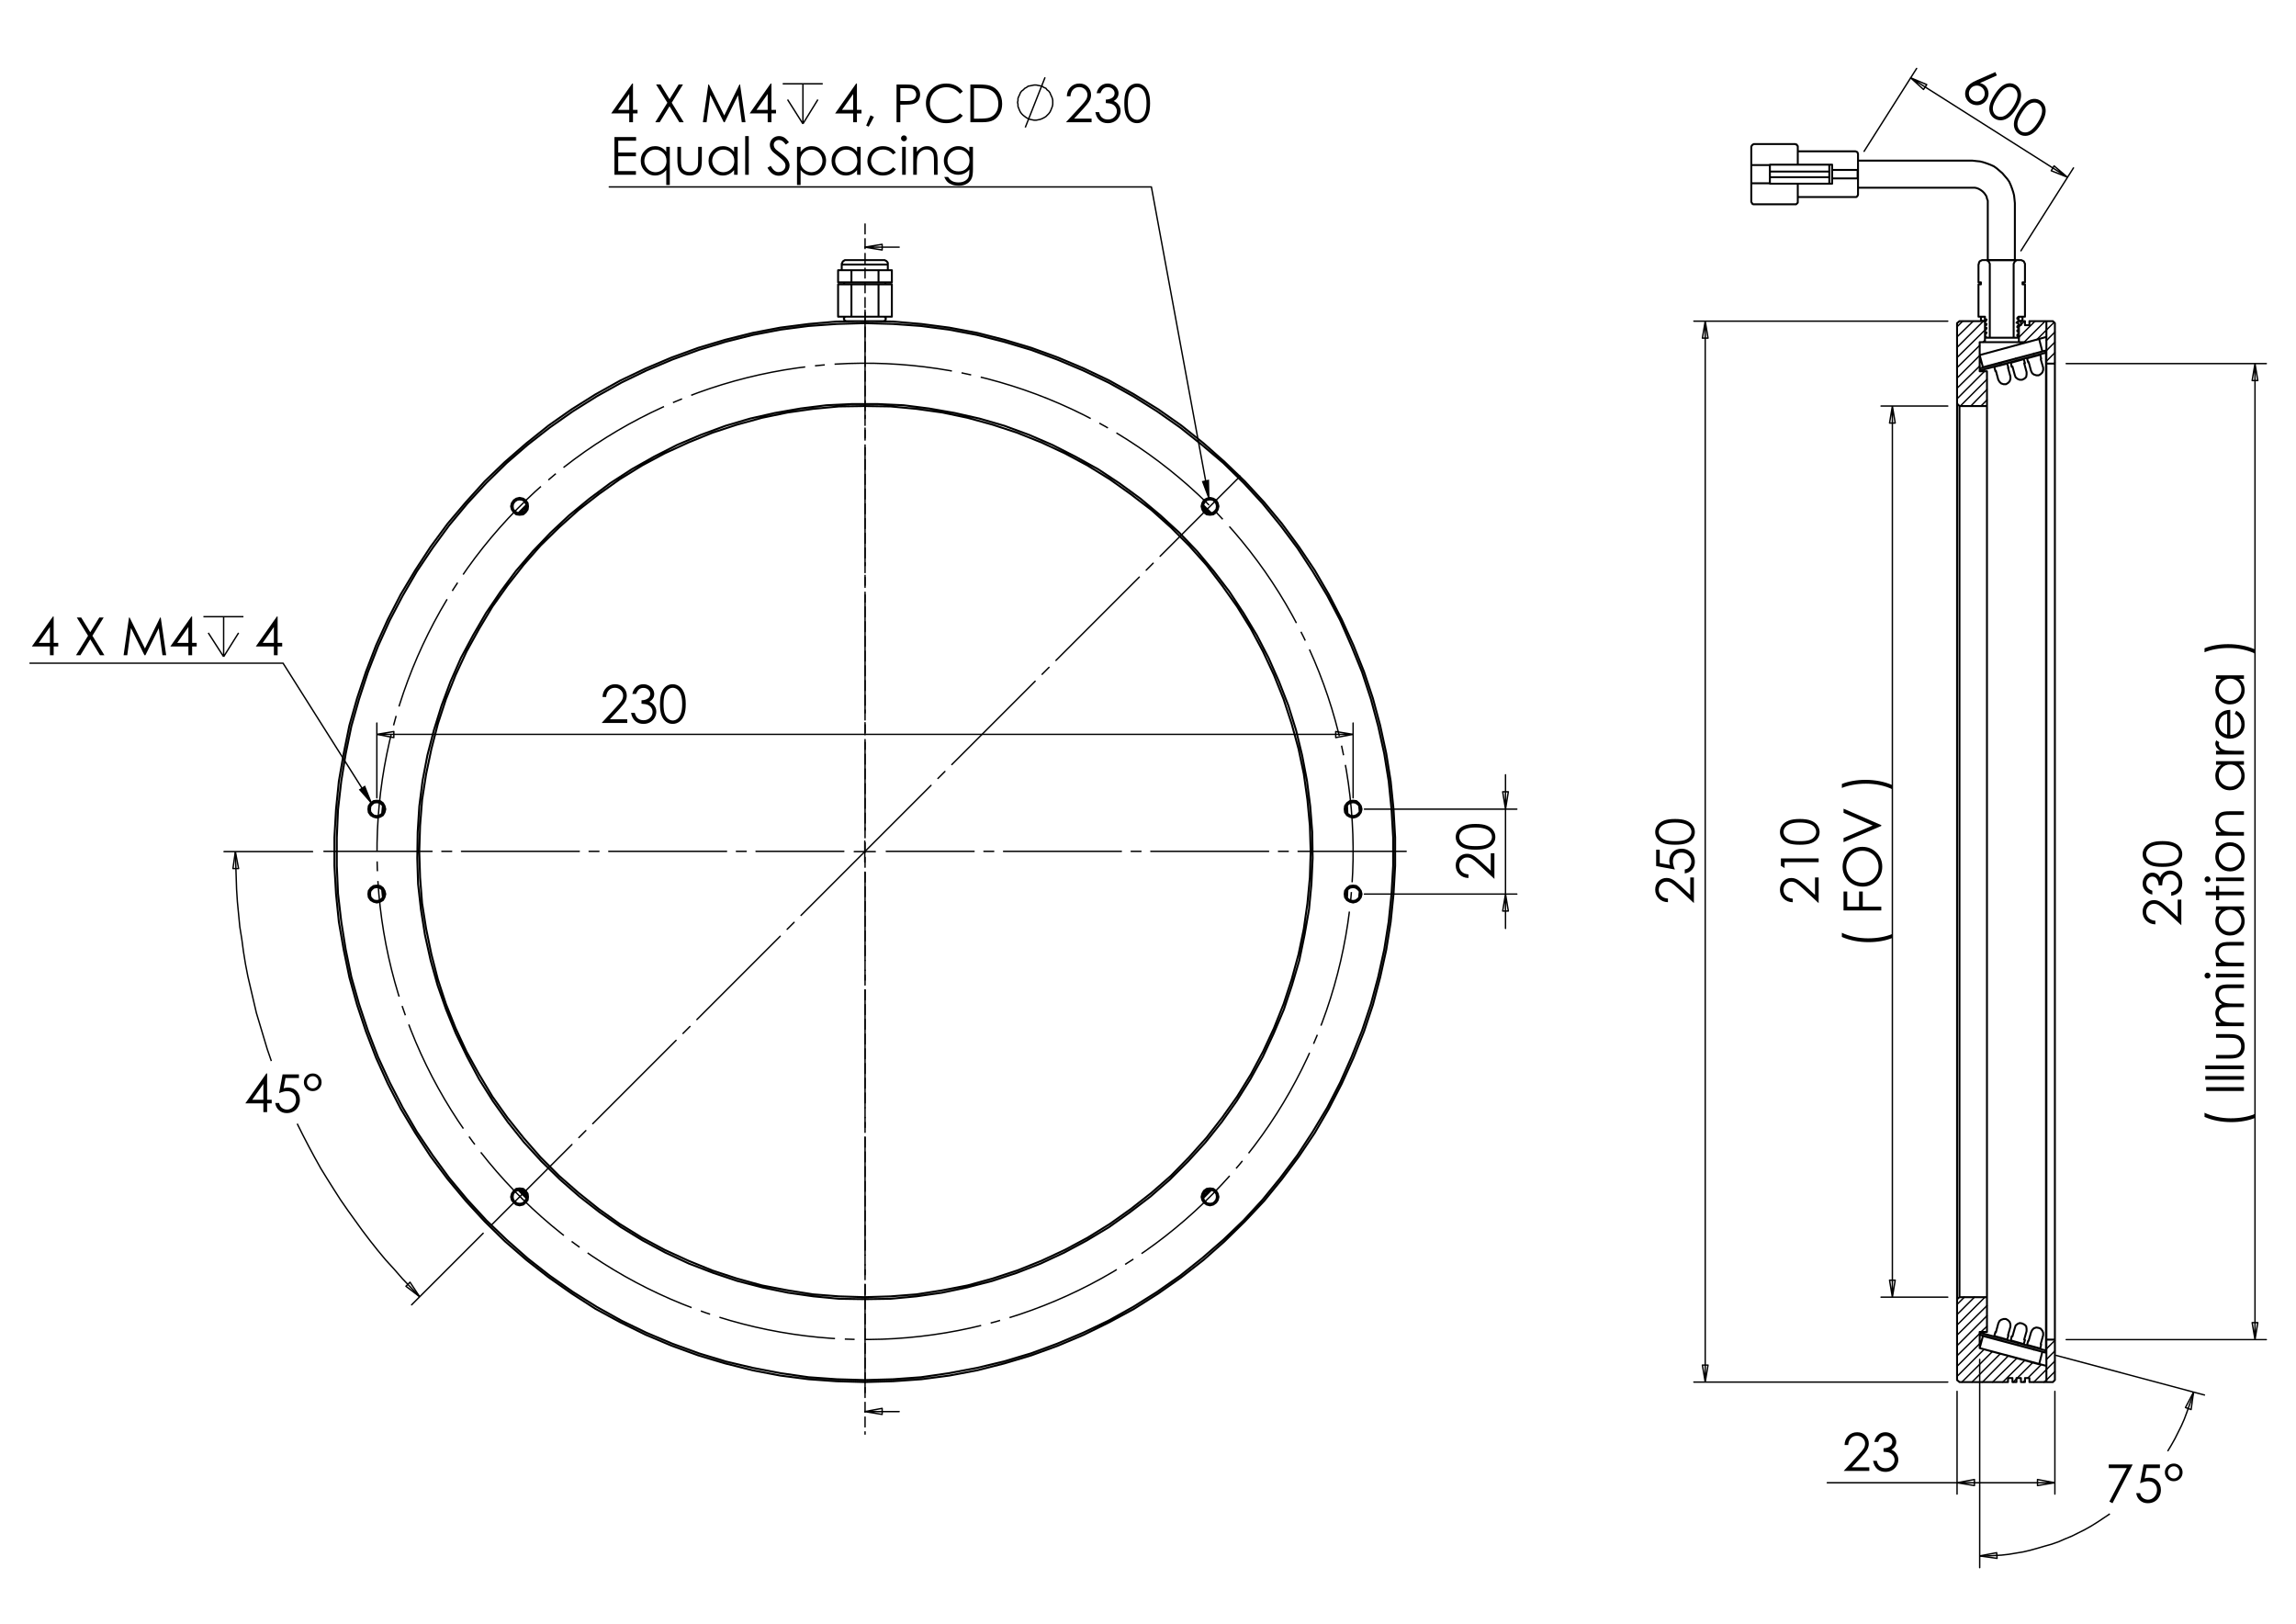 <?xml version="1.0" encoding="utf-8"?>
<!-- Generator: Adobe Illustrator 16.0.0, SVG Export Plug-In . SVG Version: 6.00 Build 0)  -->
<!DOCTYPE svg PUBLIC "-//W3C//DTD SVG 1.1//EN" "http://www.w3.org/Graphics/SVG/1.1/DTD/svg11.dtd">
<svg version="1.1" id="Ebene_1" xmlns="http://www.w3.org/2000/svg" xmlns:xlink="http://www.w3.org/1999/xlink" x="0px" y="0px"
	 width="841.89px" height="595.276px" viewBox="0 0 841.89 595.276" enable-background="new 0 0 841.89 595.276"
	 xml:space="preserve">
<g>
	<path d="M222.269,255.526h-1.326c0.037-1.365,0.494-2.485,1.368-3.362c0.875-0.876,1.955-1.314,3.241-1.314
		c1.272,0,2.302,0.411,3.089,1.233c0.787,0.822,1.18,1.792,1.18,2.908c0,0.785-0.188,1.52-0.563,2.208
		c-0.375,0.687-1.104,1.617-2.186,2.791l-3.447,3.713h6.383v1.336h-9.396l5.287-5.715c1.072-1.149,1.77-2,2.092-2.557
		c0.323-0.556,0.485-1.141,0.485-1.756c0-0.779-0.291-1.449-0.87-2.01c-0.58-0.563-1.291-0.843-2.13-0.843
		c-0.884,0-1.62,0.294-2.206,0.884C222.684,253.631,222.351,254.459,222.269,255.526z"/>
	<path d="M233.264,254.406h-1.411c0.258-1.141,0.75-2.02,1.477-2.634c0.728-0.615,1.586-0.922,2.578-0.922
		c0.721,0,1.393,0.165,2.017,0.494c0.624,0.33,1.106,0.773,1.449,1.332c0.341,0.559,0.512,1.142,0.512,1.75
		c0,1.192-0.593,2.136-1.778,2.832c0.665,0.27,1.21,0.665,1.637,1.186c0.602,0.734,0.902,1.555,0.902,2.465
		c0,0.785-0.207,1.532-0.621,2.244c-0.414,0.712-0.978,1.263-1.692,1.652c-0.715,0.389-1.515,0.583-2.399,0.583
		c-1.191,0-2.186-0.343-2.981-1.03c-0.797-0.687-1.317-1.695-1.561-3.025h1.354c0.238,0.897,0.58,1.546,1.025,1.948
		c0.57,0.508,1.297,0.762,2.182,0.762c1.003,0,1.809-0.301,2.417-0.904c0.608-0.602,0.912-1.308,0.912-2.116
		c0-0.54-0.152-1.045-0.456-1.515c-0.304-0.471-0.712-0.825-1.223-1.063c-0.512-0.238-1.303-0.386-2.375-0.442v-1.271
		c0.633,0,1.21-0.111,1.73-0.334s0.898-0.507,1.133-0.852c0.235-0.345,0.354-0.721,0.354-1.129c0-0.602-0.24-1.123-0.72-1.562
		s-1.086-0.659-1.82-0.659c-0.597,0-1.11,0.168-1.543,0.503C233.932,253.034,233.565,253.603,233.264,254.406z"/>
	<path d="M242.002,258.123c0-1.826,0.196-3.237,0.588-4.234c0.392-0.998,0.945-1.752,1.66-2.267
		c0.715-0.514,1.515-0.771,2.398-0.771c0.897,0,1.708,0.258,2.437,0.776c0.727,0.517,1.302,1.293,1.726,2.328
		c0.423,1.035,0.634,2.424,0.634,4.168c0,1.738-0.208,3.121-0.625,4.149c-0.418,1.029-0.993,1.805-1.727,2.328
		c-0.733,0.524-1.548,0.786-2.445,0.786c-0.884,0-1.681-0.254-2.39-0.762c-0.708-0.508-1.261-1.266-1.66-2.272
		C242.201,261.345,242.002,259.935,242.002,258.123z M243.31,258.146c0,1.563,0.139,2.745,0.418,3.545
		c0.279,0.801,0.691,1.408,1.237,1.822c0.546,0.414,1.122,0.622,1.73,0.622c0.614,0,1.188-0.202,1.722-0.607
		c0.533-0.405,0.938-1.013,1.213-1.822c0.345-0.986,0.517-2.172,0.517-3.56c0-1.394-0.154-2.534-0.461-3.423
		c-0.307-0.888-0.732-1.538-1.274-1.949c-0.542-0.411-1.114-0.616-1.717-0.616c-0.614,0-1.191,0.206-1.73,0.616
		c-0.54,0.412-0.95,1.017-1.232,1.817C243.451,255.392,243.31,256.577,243.31,258.146z"/>
</g>
<g>
	<path d="M538.453,320.566v1.326c-1.364-0.038-2.485-0.494-3.362-1.368c-0.876-0.874-1.313-1.954-1.313-3.24
		c0-1.272,0.411-2.301,1.233-3.088c0.821-0.787,1.791-1.182,2.907-1.182c0.785,0,1.521,0.188,2.208,0.563s1.617,1.104,2.791,2.185
		l3.713,3.447v-6.382h1.336v9.395l-5.715-5.286c-1.148-1.071-2.001-1.77-2.557-2.092c-0.555-0.323-1.141-0.484-1.756-0.484
		c-0.779,0-1.448,0.291-2.011,0.87c-0.563,0.58-0.843,1.29-0.843,2.13c0,0.884,0.295,1.618,0.884,2.205
		C536.56,320.151,537.387,320.485,538.453,320.566z"/>
	<path d="M541.05,311.509c-1.824,0-3.235-0.195-4.234-0.587c-0.997-0.393-1.753-0.945-2.268-1.661
		c-0.513-0.713-0.771-1.513-0.771-2.396c0-0.897,0.259-1.709,0.775-2.437c0.519-0.727,1.295-1.302,2.329-1.725
		c1.035-0.424,2.425-0.636,4.168-0.636c1.738,0,3.121,0.208,4.15,0.626c1.028,0.417,1.805,0.992,2.328,1.726
		c0.524,0.733,0.785,1.548,0.785,2.445c0,0.884-0.253,1.68-0.762,2.388c-0.509,0.709-1.266,1.262-2.272,1.66
		S542.862,311.509,541.05,311.509z M541.074,310.203c1.563,0,2.743-0.141,3.544-0.419s1.409-0.69,1.823-1.235
		c0.415-0.546,0.621-1.123,0.621-1.731c0-0.613-0.202-1.188-0.606-1.721c-0.405-0.533-1.013-0.937-1.823-1.213
		c-0.985-0.345-2.172-0.518-3.559-0.518c-1.394,0-2.535,0.153-3.424,0.461s-1.537,0.732-1.948,1.274
		c-0.412,0.542-0.617,1.114-0.617,1.716c0,0.615,0.205,1.192,0.617,1.731c0.411,0.539,1.017,0.948,1.817,1.231
		C538.318,310.061,539.504,310.203,541.074,310.203z"/>
</g>
<g>
	<path d="M97.667,393.544h0.281v9.652h1.674v1.317h-1.674v3.219h-1.373v-3.219h-6.621L97.667,393.544z M96.575,403.197v-5.813
		l-4.099,5.813H96.575z"/>
	<path d="M109.609,393.892v1.317h-4.916l-0.692,3.774c0.601-0.177,1.143-0.265,1.625-0.265c1.259,0,2.297,0.421,3.115,1.265
		c0.817,0.844,1.226,1.925,1.226,3.241c0,0.909-0.21,1.744-0.63,2.503c-0.42,0.759-0.989,1.342-1.707,1.746
		c-0.718,0.404-1.547,0.606-2.488,0.606c-1.122,0-2.068-0.344-2.84-1.03c-0.771-0.687-1.232-1.576-1.383-2.667h1.421
		c0.106,0.533,0.287,0.966,0.541,1.298c0.253,0.332,0.592,0.6,1.016,0.804c0.423,0.205,0.866,0.307,1.331,0.307
		c0.909,0,1.689-0.345,2.342-1.032c0.651-0.69,0.978-1.551,0.978-2.586c0-0.933-0.294-1.69-0.884-2.272
		c-0.589-0.583-1.376-0.875-2.36-0.875c-0.815,0-1.803,0.248-2.962,0.743l1.279-6.877H109.609z"/>
	<path d="M117.914,396.78c0,0.909-0.316,1.678-0.949,2.301c-0.634,0.624-1.402,0.937-2.305,0.937s-1.668-0.314-2.294-0.94
		c-0.627-0.628-0.941-1.402-0.941-2.325c0-0.884,0.321-1.64,0.964-2.267s1.409-0.94,2.3-0.94c0.89,0,1.65,0.313,2.28,0.94
		C117.6,395.112,117.914,395.876,117.914,396.78z M116.795,396.799c0-0.638-0.203-1.171-0.611-1.603
		c-0.407-0.431-0.902-0.646-1.486-0.646c-0.589,0-1.096,0.216-1.519,0.65c-0.423,0.434-0.635,0.96-0.635,1.578
		c0,0.606,0.213,1.13,0.64,1.569c0.427,0.441,0.928,0.661,1.505,0.661c0.577,0,1.072-0.216,1.486-0.646
		C116.588,397.933,116.795,397.411,116.795,396.799z"/>
</g>
<g>
	<path d="M19.399,226.033h0.28v9.654h1.675v1.317h-1.675v3.218h-1.373v-3.218h-6.622L19.399,226.033z M18.306,235.687v-5.813
		l-4.099,5.813H18.306z"/>
	<path d="M28.159,226.381h1.618l3.313,5.386l3.332-5.386h1.595l-4.126,6.688l4.399,7.153h-1.616l-3.593-5.841l-3.604,5.841h-1.617
		l4.419-7.145L28.159,226.381z"/>
	<path d="M45.319,240.222l1.981-13.841h0.225l5.625,11.357l5.571-11.357h0.221l1.991,13.841h-1.355l-1.367-9.898l-4.893,9.898
		h-0.353l-4.95-9.974l-1.359,9.974H45.319z"/>
	<path d="M70.171,226.033h0.28v9.654h1.675v1.317h-1.675v3.218h-1.373v-3.218h-6.622L70.171,226.033z M69.079,235.687v-5.813
		l-4.099,5.813H69.079z"/>
</g>
<path fill="none" stroke="#000000" stroke-width="0.51" stroke-miterlimit="10" d="M87.486,232.021l-5.485,8.746 M76.369,232.021
	l5.632,8.746 M82.001,226.092v14.674 M74.59,226.092h14.674"/>
<g>
	<path d="M101.519,226.033h0.281v9.654h1.675v1.317H101.8v3.218h-1.375v-3.218h-6.626L101.519,226.033z M100.425,235.687v-5.813
		l-4.102,5.813H100.425z"/>
</g>
<g>
	<path d="M231.817,30.619h0.281v9.653h1.674v1.317h-1.674v3.218h-1.373v-3.218h-6.622L231.817,30.619z M230.725,40.272v-5.813
		l-4.099,5.813H230.725z"/>
	<path d="M240.577,30.967h1.618l3.313,5.386l3.333-5.386h1.595l-4.126,6.687l4.399,7.153h-1.616l-3.592-5.841l-3.604,5.841h-1.618
		l4.419-7.144L240.577,30.967z"/>
	<path d="M257.737,44.807l1.981-13.84h0.225l5.625,11.357l5.571-11.357h0.222l1.991,13.84h-1.356l-1.367-9.898l-4.892,9.898h-0.354
		l-4.95-9.974l-1.359,9.974H257.737z"/>
	<path d="M282.59,30.619h0.28v9.653h1.674v1.317h-1.674v3.218h-1.373v-3.218h-6.622L282.59,30.619z M281.497,40.272v-5.813
		l-4.099,5.813H281.497z"/>
</g>
<path fill="none" stroke="#000000" stroke-width="0.51" stroke-miterlimit="10" d="M299.898,36.507l-5.484,8.894 M288.781,36.507
	l5.633,8.894 M294.414,30.725V45.4 M287.002,30.725h14.675"/>
<g>
	<path d="M313.933,30.623h0.281v9.653h1.673v1.317h-1.673v3.218h-1.373v-3.218h-6.622L313.933,30.623z M312.841,40.276v-5.813
		l-4.1,5.813H312.841z"/>
	<path d="M319.179,42.271l1.27,0.602l-1.909,3.557l-0.931-0.396L319.179,42.271z"/>
	<path d="M328.744,30.971h2.755c1.58,0,2.646,0.069,3.198,0.207c0.791,0.195,1.436,0.595,1.938,1.2
		c0.501,0.605,0.752,1.366,0.752,2.281c0,0.923-0.245,1.683-0.734,2.282c-0.488,0.599-1.163,1.002-2.021,1.209
		c-0.627,0.151-1.799,0.226-3.518,0.226h-0.987v6.436h-1.382V30.971z M330.126,32.326v4.694l2.342,0.028
		c0.946,0,1.639-0.085,2.079-0.257c0.439-0.172,0.784-0.451,1.034-0.836c0.25-0.385,0.376-0.815,0.376-1.292
		c0-0.463-0.126-0.887-0.376-1.272c-0.25-0.385-0.582-0.659-0.992-0.822c-0.41-0.163-1.083-0.244-2.017-0.244H330.126z"/>
	<path d="M353.037,33.54l-1.091,0.837c-0.602-0.784-1.324-1.378-2.167-1.783c-0.844-0.405-1.77-0.607-2.779-0.607
		c-1.104,0-2.126,0.265-3.066,0.795c-0.94,0.53-1.669,1.241-2.187,2.136c-0.517,0.893-0.775,1.899-0.775,3.016
		c0,1.687,0.578,3.095,1.735,4.225c1.157,1.129,2.616,1.693,4.378,1.693c1.938,0,3.558-0.759,4.862-2.277l1.091,0.828
		c-0.69,0.878-1.55,1.557-2.582,2.037c-1.032,0.48-2.184,0.719-3.457,0.719c-2.42,0-4.33-0.806-5.728-2.418
		c-1.172-1.361-1.758-3.004-1.758-4.93c0-2.026,0.71-3.73,2.129-5.114c1.42-1.383,3.199-2.074,5.337-2.074
		c1.292,0,2.458,0.255,3.499,0.767S352.372,32.617,353.037,33.54z"/>
	<path d="M355.812,44.812V30.971h2.868c2.069,0,3.57,0.166,4.505,0.499c1.341,0.47,2.39,1.286,3.146,2.447
		c0.755,1.161,1.133,2.543,1.133,4.149c0,1.386-0.3,2.605-0.898,3.66c-0.599,1.054-1.376,1.831-2.333,2.333
		s-2.296,0.753-4.021,0.753H355.812z M357.138,43.504h1.599c1.912,0,3.239-0.12,3.979-0.357c1.04-0.338,1.859-0.948,2.454-1.829
		c0.596-0.881,0.894-1.958,0.894-3.229c0-1.334-0.323-2.476-0.969-3.422c-0.646-0.946-1.545-1.595-2.699-1.945
		c-0.865-0.263-2.292-0.395-4.28-0.395h-0.978V43.504z"/>
</g>
<path fill="none" stroke="#000000" stroke-width="0.51" stroke-miterlimit="10" d="M375.939,46.734l7.264-18.38 M386.019,37.544
	v-0.741l-0.149-0.742l-0.295-0.741l-0.296-0.593l-0.297-0.741l-0.444-0.593l-0.593-0.445l-0.444-0.592l-0.742-0.297l-0.593-0.445
	l-0.741-0.148l-0.74-0.148l-0.742-0.148h-0.741l-0.742,0.148l-0.741,0.148l-0.741,0.148l-0.592,0.445l-0.594,0.297l-0.593,0.592
	l-0.593,0.445l-0.444,0.593l-0.297,0.741l-0.296,0.593l-0.297,0.741v0.742l-0.148,0.741l0.148,0.741v0.741l0.297,0.741l0.296,0.742
	l0.297,0.592l0.444,0.594l0.593,0.593l0.593,0.444l0.594,0.445l0.592,0.296l0.741,0.296l0.741,0.148l0.742,0.148h0.741l0.742-0.148
	l0.74-0.148l0.741-0.296l0.593-0.296l0.742-0.445l0.444-0.444l0.593-0.593l0.444-0.594l0.297-0.592l0.296-0.742l0.295-0.741
	l0.149-0.741V37.544"/>
<g>
	<path d="M392.509,35.299h-1.327c0.038-1.365,0.494-2.485,1.37-3.362c0.875-0.876,1.956-1.314,3.242-1.314
		c1.274,0,2.305,0.411,3.092,1.233c0.788,0.822,1.182,1.792,1.182,2.908c0,0.785-0.188,1.521-0.563,2.208
		c-0.376,0.688-1.104,1.618-2.187,2.791l-3.449,3.712h6.388v1.336h-9.402l5.289-5.715c1.073-1.148,1.771-2,2.094-2.556
		c0.323-0.556,0.485-1.142,0.485-1.756c0-0.778-0.291-1.448-0.871-2.01c-0.581-0.562-1.292-0.843-2.132-0.843
		c-0.884,0-1.62,0.295-2.207,0.884C392.924,33.405,392.59,34.232,392.509,35.299z"/>
	<path d="M403.511,34.179h-1.412c0.257-1.141,0.75-2.02,1.478-2.635c0.728-0.615,1.587-0.921,2.579-0.921
		c0.722,0,1.395,0.165,2.019,0.494c0.624,0.329,1.107,0.773,1.45,1.331c0.341,0.559,0.513,1.142,0.513,1.75
		c0,1.191-0.593,2.136-1.779,2.832c0.666,0.27,1.211,0.665,1.638,1.186c0.603,0.734,0.904,1.555,0.904,2.465
		c0,0.784-0.208,1.532-0.622,2.244c-0.414,0.712-0.979,1.262-1.694,1.651s-1.516,0.583-2.4,0.583c-1.192,0-2.187-0.343-2.984-1.03
		c-0.797-0.687-1.317-1.695-1.563-3.025h1.355c0.239,0.897,0.581,1.546,1.026,1.948c0.571,0.508,1.298,0.762,2.184,0.762
		c1.004,0,1.811-0.301,2.419-0.903s0.913-1.308,0.913-2.117c0-0.54-0.152-1.044-0.457-1.515c-0.304-0.471-0.712-0.825-1.223-1.063
		c-0.512-0.238-1.304-0.386-2.377-0.442v-1.271c0.634,0,1.211-0.112,1.732-0.334c0.521-0.222,0.898-0.506,1.134-0.851
		c0.236-0.345,0.354-0.722,0.354-1.129c0-0.602-0.24-1.122-0.721-1.562c-0.479-0.439-1.086-0.659-1.821-0.659
		c-0.596,0-1.11,0.168-1.543,0.503C404.179,32.807,403.812,33.376,403.511,34.179z"/>
	<path d="M412.255,37.896c0-1.826,0.196-3.237,0.588-4.234c0.392-0.998,0.946-1.753,1.662-2.268c0.715-0.514,1.515-0.771,2.4-0.771
		c0.897,0,1.71,0.258,2.438,0.776c0.728,0.517,1.304,1.293,1.727,2.328c0.423,1.035,0.635,2.425,0.635,4.169
		c0,1.737-0.208,3.121-0.626,4.149c-0.417,1.029-0.993,1.805-1.727,2.329c-0.734,0.523-1.55,0.785-2.447,0.785
		c-0.885,0-1.682-0.253-2.391-0.762c-0.709-0.508-1.263-1.265-1.661-2.271C412.454,41.119,412.255,39.709,412.255,37.896z
		 M413.563,37.919c0,1.563,0.139,2.745,0.418,3.545c0.28,0.801,0.692,1.408,1.238,1.822c0.547,0.415,1.124,0.622,1.732,0.622
		c0.615,0,1.189-0.202,1.723-0.607c0.533-0.404,0.938-1.012,1.214-1.822c0.346-0.986,0.518-2.172,0.518-3.56
		c0-1.394-0.154-2.535-0.461-3.423c-0.308-0.888-0.732-1.538-1.275-1.95c-0.543-0.411-1.115-0.616-1.718-0.616
		c-0.615,0-1.192,0.206-1.732,0.616c-0.54,0.412-0.95,1.017-1.232,1.818C413.704,35.165,413.563,36.35,413.563,37.919z"/>
</g>
<g>
	<path d="M225.307,50.24h7.932v1.355h-6.549v4.337h6.492v1.355h-6.492v5.438h6.492v1.354h-7.875V50.24z"/>
	<path d="M245.603,53.844v13.982h-1.298v-5.504c-0.552,0.671-1.171,1.176-1.858,1.515c-0.687,0.338-1.438,0.508-2.254,0.508
		c-1.449,0-2.686-0.526-3.712-1.576c-1.025-1.05-1.539-2.328-1.539-3.834c0-1.474,0.518-2.735,1.553-3.782
		c1.035-1.048,2.28-1.572,3.735-1.572c0.84,0,1.601,0.179,2.281,0.537c0.681,0.358,1.278,0.894,1.793,1.609v-1.882H245.603z
		 M240.338,54.851c-0.733,0-1.41,0.18-2.03,0.54c-0.62,0.361-1.113,0.867-1.48,1.518c-0.366,0.652-0.55,1.341-0.55,2.068
		c0,0.72,0.186,1.41,0.555,2.067c0.369,0.658,0.866,1.17,1.489,1.537c0.624,0.367,1.292,0.55,2.007,0.55
		c0.721,0,1.403-0.183,2.049-0.545c0.645-0.364,1.142-0.856,1.49-1.476c0.348-0.62,0.521-1.319,0.521-2.096
		c0-1.184-0.39-2.174-1.17-2.969C242.439,55.249,241.479,54.851,240.338,54.851z"/>
	<path d="M248.388,53.844h1.317v4.78c0,1.167,0.063,1.97,0.188,2.409c0.188,0.627,0.548,1.123,1.079,1.487
		c0.531,0.364,1.164,0.545,1.899,0.545c0.734,0,1.358-0.177,1.871-0.532c0.512-0.354,0.865-0.82,1.06-1.397
		c0.132-0.395,0.198-1.232,0.198-2.512v-4.78h1.345v5.024c0,1.412-0.165,2.475-0.493,3.189c-0.33,0.715-0.826,1.275-1.487,1.68
		c-0.662,0.404-1.491,0.606-2.489,0.606s-1.83-0.202-2.498-0.606c-0.668-0.405-1.167-0.97-1.497-1.694
		c-0.33-0.724-0.494-1.814-0.494-3.269V53.844z"/>
	<path d="M270.472,53.844v10.237h-1.298v-1.759c-0.553,0.671-1.172,1.176-1.859,1.515c-0.686,0.338-1.438,0.508-2.253,0.508
		c-1.449,0-2.687-0.526-3.712-1.576s-1.539-2.328-1.539-3.834c0-1.474,0.518-2.735,1.552-3.782c1.035-1.048,2.28-1.572,3.735-1.572
		c0.841,0,1.602,0.179,2.282,0.537c0.681,0.358,1.278,0.894,1.793,1.609v-1.882H270.472z M265.208,54.851
		c-0.733,0-1.41,0.18-2.03,0.54c-0.62,0.361-1.114,0.867-1.48,1.518c-0.367,0.652-0.549,1.341-0.549,2.068
		c0,0.72,0.185,1.41,0.554,2.067c0.37,0.658,0.866,1.17,1.49,1.537c0.623,0.367,1.292,0.55,2.006,0.55
		c0.721,0,1.404-0.183,2.049-0.545c0.646-0.364,1.142-0.856,1.49-1.476c0.347-0.62,0.521-1.319,0.521-2.096
		c0-1.184-0.39-2.174-1.17-2.969C267.308,55.249,266.348,54.851,265.208,54.851z"/>
	<path d="M273.238,49.892h1.317v14.188h-1.317V49.892z"/>
	<path d="M281.415,61.502l1.176-0.706c0.828,1.525,1.785,2.287,2.87,2.287c0.464,0,0.9-0.108,1.308-0.324
		c0.407-0.217,0.718-0.507,0.932-0.871c0.213-0.364,0.32-0.75,0.32-1.158c0-0.464-0.157-0.918-0.471-1.364
		c-0.433-0.615-1.224-1.355-2.371-2.221c-1.154-0.871-1.873-1.502-2.155-1.891c-0.489-0.652-0.734-1.358-0.734-2.117
		c0-0.602,0.144-1.151,0.433-1.646c0.288-0.496,0.694-0.887,1.219-1.171c0.524-0.286,1.093-0.428,1.708-0.428
		c0.652,0,1.263,0.161,1.83,0.484c0.568,0.323,1.168,0.917,1.802,1.783l-1.128,0.856c-0.521-0.689-0.965-1.144-1.332-1.363
		c-0.367-0.22-0.767-0.33-1.2-0.33c-0.558,0-1.015,0.169-1.369,0.508c-0.354,0.338-0.532,0.756-0.532,1.251
		c0,0.301,0.063,0.593,0.188,0.875c0.125,0.283,0.354,0.59,0.687,0.922c0.182,0.176,0.778,0.637,1.788,1.384
		c1.198,0.884,2.02,1.671,2.465,2.361c0.446,0.69,0.668,1.383,0.668,2.079c0,1.003-0.381,1.876-1.143,2.616
		c-0.763,0.74-1.689,1.11-2.781,1.11c-0.841,0-1.602-0.225-2.286-0.673C282.623,63.308,281.992,62.557,281.415,61.502z"/>
	<path d="M292.245,53.844h1.317v1.882c0.52-0.715,1.118-1.251,1.795-1.609c0.678-0.357,1.432-0.537,2.266-0.537
		c1.453,0,2.697,0.524,3.731,1.572c1.034,1.047,1.551,2.308,1.551,3.782c0,1.506-0.512,2.784-1.537,3.834s-2.261,1.576-3.708,1.576
		c-0.814,0-1.563-0.169-2.246-0.508c-0.683-0.339-1.301-0.844-1.852-1.515v5.504h-1.317V53.844z M297.514,54.851
		c-1.139,0-2.098,0.398-2.877,1.194c-0.779,0.795-1.169,1.786-1.169,2.969c0,0.777,0.174,1.476,0.521,2.096
		c0.347,0.62,0.845,1.112,1.492,1.476c0.647,0.362,1.332,0.545,2.051,0.545c0.707,0,1.372-0.184,1.995-0.55
		c0.623-0.366,1.119-0.878,1.488-1.537c0.369-0.658,0.554-1.347,0.554-2.067c0-0.727-0.183-1.416-0.549-2.068
		c-0.366-0.651-0.859-1.157-1.478-1.518C298.922,55.03,298.246,54.851,297.514,54.851z"/>
	<path d="M315.571,53.844v10.237h-1.299v-1.759c-0.552,0.671-1.171,1.176-1.858,1.515c-0.687,0.338-1.438,0.508-2.253,0.508
		c-1.45,0-2.687-0.526-3.712-1.576c-1.025-1.05-1.539-2.328-1.539-3.834c0-1.474,0.518-2.735,1.552-3.782
		c1.035-1.048,2.28-1.572,3.736-1.572c0.841,0,1.601,0.179,2.282,0.537c0.68,0.358,1.278,0.894,1.792,1.609v-1.882H315.571z
		 M310.306,54.851c-0.733,0-1.41,0.18-2.03,0.54c-0.621,0.361-1.115,0.867-1.481,1.518c-0.367,0.652-0.549,1.341-0.549,2.068
		c0,0.72,0.185,1.41,0.555,2.067c0.369,0.658,0.866,1.17,1.489,1.537c0.623,0.367,1.292,0.55,2.007,0.55
		c0.72,0,1.404-0.183,2.049-0.545c0.645-0.364,1.142-0.856,1.489-1.476s0.522-1.319,0.522-2.096c0-1.184-0.39-2.174-1.17-2.969
		C312.407,55.249,311.446,54.851,310.306,54.851z"/>
	<path d="M328.471,55.97l-1.044,0.65c-0.902-1.198-2.133-1.797-3.693-1.797c-1.247,0-2.283,0.401-3.106,1.203
		c-0.824,0.803-1.236,1.777-1.236,2.923c0,0.746,0.189,1.448,0.568,2.105c0.379,0.658,0.899,1.168,1.56,1.532
		c0.661,0.362,1.402,0.545,2.223,0.545c1.503,0,2.732-0.599,3.684-1.798l1.044,0.688c-0.489,0.736-1.146,1.308-1.971,1.714
		c-0.826,0.406-1.765,0.609-2.818,0.609c-1.618,0-2.961-0.514-4.027-1.543c-1.067-1.029-1.6-2.28-1.6-3.754
		c0-0.991,0.249-1.912,0.748-2.761c0.499-0.851,1.184-1.513,2.057-1.99c0.872-0.477,1.847-0.715,2.925-0.715
		c0.678,0,1.332,0.104,1.962,0.311c0.63,0.207,1.165,0.477,1.604,0.809C327.79,55.033,328.164,55.456,328.471,55.97z"/>
	<path d="M331.458,49.628c0.299,0,0.556,0.106,0.768,0.32s0.319,0.471,0.319,0.772c0,0.295-0.106,0.548-0.319,0.762
		s-0.469,0.32-0.768,0.32c-0.293,0-0.546-0.107-0.759-0.32s-0.319-0.467-0.319-0.762c0-0.301,0.106-0.559,0.319-0.772
		S331.165,49.628,331.458,49.628z M330.804,53.844h1.317v10.237h-1.317V53.844z"/>
	<path d="M334.86,53.844h1.317v1.835c0.527-0.702,1.109-1.229,1.75-1.576c0.64-0.348,1.336-0.522,2.089-0.522
		c0.765,0,1.444,0.194,2.037,0.584c0.593,0.389,1.031,0.913,1.313,1.57c0.283,0.659,0.424,1.685,0.424,3.077v5.269h-1.317v-4.883
		c0-1.18-0.049-1.967-0.147-2.362c-0.152-0.677-0.445-1.187-0.878-1.529c-0.433-0.341-0.998-0.513-1.694-0.513
		c-0.797,0-1.51,0.263-2.141,0.79c-0.63,0.528-1.046,1.18-1.247,1.958c-0.125,0.508-0.188,1.437-0.188,2.785v3.754h-1.317V53.844z"
		/>
	<path d="M355.438,53.844h1.317v8.158c0,1.437-0.125,2.487-0.376,3.152c-0.345,0.941-0.944,1.666-1.796,2.174
		c-0.854,0.508-1.879,0.762-3.077,0.762c-0.878,0-1.667-0.125-2.366-0.373c-0.7-0.249-1.269-0.583-1.708-1
		c-0.439-0.419-0.844-1.03-1.214-1.836h1.431c0.389,0.677,0.892,1.179,1.507,1.505s1.379,0.49,2.29,0.49
		c0.898,0,1.657-0.167,2.275-0.502c0.618-0.335,1.06-0.755,1.323-1.261c0.264-0.507,0.396-1.324,0.396-2.453v-0.527
		c-0.496,0.628-1.102,1.109-1.818,1.444c-0.715,0.336-1.476,0.503-2.279,0.503c-0.941,0-1.827-0.234-2.656-0.701
		c-0.829-0.467-1.469-1.096-1.921-1.887c-0.453-0.791-0.678-1.659-0.678-2.606c0-0.947,0.235-1.83,0.706-2.649
		c0.471-0.818,1.123-1.465,1.954-1.942c0.833-0.477,1.71-0.715,2.632-0.715c0.766,0,1.48,0.159,2.143,0.475
		c0.663,0.317,1.301,0.839,1.917,1.567V53.844z M351.552,54.851c-0.747,0-1.439,0.18-2.08,0.541
		c-0.639,0.361-1.142,0.859-1.505,1.496c-0.364,0.637-0.546,1.325-0.546,2.065c0,1.123,0.377,2.051,1.129,2.785
		c0.752,0.734,1.728,1.101,2.926,1.101c1.21,0,2.184-0.363,2.921-1.091s1.105-1.685,1.105-2.87c0-0.772-0.169-1.46-0.508-2.065
		c-0.338-0.605-0.818-1.084-1.439-1.435C352.935,55.026,352.267,54.851,351.552,54.851z"/>
</g>
<g>
	<path d="M657.344,329.446v1.327c-1.364-0.038-2.485-0.493-3.361-1.369c-0.877-0.875-1.314-1.956-1.314-3.243
		c0-1.273,0.411-2.303,1.233-3.092c0.821-0.788,1.791-1.18,2.907-1.18c0.785,0,1.521,0.186,2.208,0.563
		c0.688,0.376,1.617,1.104,2.791,2.188l3.713,3.448V321.7h1.336v9.402l-5.715-5.289c-1.148-1.072-2.001-1.771-2.557-2.095
		c-0.555-0.322-1.141-0.484-1.756-0.484c-0.779,0-1.448,0.29-2.011,0.871c-0.563,0.579-0.843,1.291-0.843,2.131
		c0,0.886,0.295,1.621,0.884,2.208C655.45,329.03,656.278,329.364,657.344,329.446z"/>
	<path d="M653.017,317.427v-2.72h13.84v1.373h-12.485v2.175L653.017,317.427z"/>
	<path d="M659.94,309.7c-1.824,0-3.235-0.196-4.234-0.589c-0.997-0.392-1.752-0.945-2.268-1.661
		c-0.513-0.715-0.771-1.515-0.771-2.399c0-0.897,0.259-1.711,0.776-2.438s1.294-1.303,2.328-1.726
		c1.035-0.425,2.425-0.636,4.168-0.636c1.738,0,3.121,0.209,4.15,0.625c1.028,0.418,1.805,0.993,2.328,1.728
		c0.524,0.734,0.785,1.55,0.785,2.447c0,0.885-0.253,1.682-0.762,2.39c-0.509,0.71-1.266,1.264-2.271,1.662
		C663.164,309.5,661.753,309.7,659.94,309.7z M659.965,308.391c1.563,0,2.744-0.14,3.545-0.419c0.801-0.278,1.408-0.691,1.822-1.237
		c0.415-0.545,0.622-1.123,0.622-1.731c0-0.615-0.203-1.189-0.607-1.724c-0.405-0.532-1.013-0.938-1.822-1.213
		c-0.986-0.346-2.173-0.519-3.56-0.519c-1.394,0-2.535,0.154-3.424,0.461c-0.888,0.308-1.536,0.732-1.948,1.276
		c-0.412,0.543-0.617,1.115-0.617,1.718c0,0.615,0.205,1.192,0.617,1.731c0.412,0.541,1.017,0.95,1.817,1.233
		C657.209,308.25,658.395,308.391,659.965,308.391z"/>
</g>
<g>
	<path d="M675.374,343.498v-1.524c1.261,0.614,2.732,1.106,4.413,1.478c1.681,0.369,3.416,0.555,5.203,0.555
		c1.655,0,3.252-0.14,4.789-0.418c1.537-0.28,2.89-0.665,4.055-1.153v1.448c-1.115,0.465-2.43,0.835-3.94,1.111
		c-1.513,0.275-3.087,0.413-4.726,0.413c-1.761,0-3.479-0.161-5.151-0.488C678.346,344.592,676.798,344.119,675.374,343.498z"/>
	<path d="M675.985,333.786v-6.936h1.354v5.551h4.339v-5.551h1.354v5.551h6.794v1.385H675.985z"/>
	<path d="M675.638,317.847c0-2.096,0.7-3.851,2.098-5.263c1.398-1.412,3.121-2.119,5.166-2.119c2.026,0,3.744,0.705,5.156,2.115
		c1.411,1.409,2.117,3.126,2.117,5.155c0,2.053-0.703,3.785-2.108,5.198c-1.404,1.412-3.104,2.118-5.1,2.118
		c-1.328,0-2.563-0.321-3.697-0.966c-1.136-0.643-2.025-1.52-2.668-2.631S675.638,319.142,675.638,317.847z M676.982,317.787
		c0,1.025,0.268,1.995,0.801,2.913c0.534,0.918,1.253,1.634,2.157,2.148c0.903,0.517,1.911,0.772,3.022,0.772
		c1.645,0,3.032-0.569,4.166-1.709c1.133-1.141,1.7-2.517,1.7-4.125c0-1.074-0.26-2.068-0.781-2.982
		c-0.521-0.915-1.234-1.628-2.138-2.14c-0.903-0.513-1.908-0.769-3.014-0.769c-1.099,0-2.092,0.256-2.979,0.769
		c-0.888,0.512-1.6,1.232-2.134,2.162C677.25,315.757,676.982,316.744,676.982,317.787z"/>
	<path d="M675.985,308.744v-1.506l10.694-4.587l-10.694-4.664v-1.505l13.842,6.022v0.302L675.985,308.744z"/>
	<path d="M693.834,287.813v1.525c-1.26-0.622-2.73-1.115-4.412-1.482c-1.68-0.367-3.415-0.551-5.203-0.551
		c-1.656,0-3.252,0.14-4.789,0.419s-2.889,0.664-4.056,1.153v-1.449c1.117-0.47,2.432-0.842,3.947-1.115
		c1.516-0.272,3.091-0.41,4.728-0.41c1.758,0,3.471,0.164,5.143,0.49S692.411,287.192,693.834,287.813z"/>
</g>
<g>
	<path d="M611.6,329.43v1.326c-1.365-0.037-2.485-0.494-3.363-1.369c-0.876-0.874-1.313-1.955-1.313-3.24
		c0-1.272,0.411-2.302,1.232-3.089c0.823-0.787,1.792-1.182,2.909-1.182c0.784,0,1.52,0.188,2.208,0.564
		c0.687,0.374,1.617,1.103,2.79,2.185l3.713,3.447v-6.384h1.336v9.397l-5.715-5.287c-1.148-1.071-2.001-1.77-2.557-2.092
		c-0.556-0.324-1.141-0.485-1.757-0.485c-0.778,0-1.447,0.291-2.01,0.87c-0.562,0.58-0.843,1.291-0.843,2.131
		c0,0.884,0.295,1.619,0.885,2.206C609.705,329.015,610.533,329.349,611.6,329.43z"/>
	<path d="M607.271,311.511h1.318v4.916l3.773,0.694c-0.177-0.602-0.265-1.145-0.265-1.627c0-1.258,0.421-2.298,1.266-3.114
		c0.844-0.817,1.925-1.227,3.24-1.227c0.91,0,1.745,0.211,2.505,0.631c0.759,0.42,1.341,0.989,1.745,1.707s0.606,1.548,0.606,2.488
		c0,1.121-0.345,2.068-1.031,2.841c-0.686,0.771-1.575,1.231-2.667,1.382v-1.421c0.533-0.105,0.966-0.286,1.299-0.54
		c0.332-0.255,0.601-0.593,0.804-1.017c0.204-0.422,0.307-0.867,0.307-1.33c0-0.909-0.345-1.69-1.033-2.343
		c-0.689-0.651-1.551-0.978-2.585-0.978c-0.933,0-1.691,0.295-2.272,0.884c-0.583,0.59-0.874,1.376-0.874,2.36
		c0,0.815,0.247,1.804,0.742,2.963l-6.878-1.279V311.511z"/>
	<path d="M614.195,309.696c-1.824,0-3.236-0.195-4.234-0.588c-0.997-0.392-1.753-0.945-2.268-1.66
		c-0.513-0.715-0.771-1.515-0.771-2.398c0-0.897,0.259-1.71,0.776-2.437c0.518-0.728,1.294-1.303,2.328-1.726
		c1.036-0.424,2.425-0.635,4.168-0.635c1.738,0,3.121,0.208,4.149,0.625c1.03,0.417,1.806,0.992,2.329,1.726
		c0.524,0.734,0.786,1.549,0.786,2.446c0,0.884-0.254,1.681-0.763,2.389c-0.508,0.71-1.266,1.263-2.272,1.661
		C617.418,309.497,616.008,309.696,614.195,309.696z M614.22,308.388c1.563,0,2.744-0.14,3.544-0.418
		c0.801-0.279,1.408-0.691,1.823-1.237c0.414-0.545,0.621-1.122,0.621-1.73c0-0.614-0.202-1.188-0.607-1.723
		c-0.404-0.531-1.012-0.938-1.822-1.213c-0.985-0.345-2.172-0.517-3.559-0.517c-1.394,0-2.535,0.154-3.423,0.461
		c-0.89,0.307-1.538,0.731-1.948,1.274c-0.413,0.542-0.618,1.114-0.618,1.717c0,0.614,0.205,1.191,0.618,1.73
		c0.41,0.539,1.016,0.95,1.816,1.231C611.465,308.248,612.649,308.388,614.22,308.388z"/>
</g>
<g>
	<path d="M790.326,337.559v1.327c-1.364-0.039-2.485-0.494-3.362-1.369c-0.876-0.877-1.313-1.957-1.313-3.243
		c0-1.273,0.411-2.304,1.232-3.092c0.822-0.788,1.792-1.18,2.908-1.18c0.785,0,1.521,0.186,2.208,0.562s1.618,1.104,2.791,2.188
		l3.713,3.448v-6.388h1.336v9.402l-5.715-5.289c-1.148-1.073-2.001-1.771-2.557-2.095c-0.556-0.322-1.141-0.484-1.757-0.484
		c-0.778,0-1.447,0.29-2.01,0.871c-0.563,0.579-0.843,1.291-0.843,2.13c0,0.887,0.295,1.621,0.884,2.208
		C788.433,337.143,789.261,337.477,790.326,337.559z"/>
	<path d="M789.207,326.556v1.411c-1.142-0.257-2.021-0.749-2.635-1.478c-0.615-0.729-0.922-1.587-0.922-2.578
		c0-0.722,0.164-1.395,0.493-2.019c0.33-0.625,0.774-1.108,1.332-1.45c0.559-0.342,1.142-0.513,1.75-0.513
		c1.191,0,2.136,0.593,2.832,1.779c0.27-0.665,0.664-1.211,1.186-1.639c0.733-0.601,1.556-0.902,2.466-0.902
		c0.784,0,1.531,0.206,2.243,0.62c0.713,0.414,1.263,0.979,1.652,1.695c0.389,0.714,0.582,1.515,0.582,2.398
		c0,1.193-0.344,2.188-1.03,2.985c-0.686,0.796-1.694,1.316-3.024,1.562v-1.354c0.896-0.24,1.546-0.582,1.947-1.026
		c0.509-0.571,0.763-1.3,0.763-2.184c0-1.005-0.301-1.811-0.903-2.419c-0.602-0.608-1.309-0.913-2.117-0.913
		c-0.539,0-1.044,0.152-1.515,0.456c-0.471,0.306-0.826,0.712-1.063,1.223c-0.238,0.514-0.386,1.305-0.442,2.377h-1.271
		c0-0.633-0.11-1.21-0.334-1.731c-0.222-0.521-0.506-0.898-0.851-1.134c-0.346-0.234-0.722-0.354-1.13-0.354
		c-0.602,0-1.123,0.24-1.562,0.722c-0.438,0.479-0.658,1.086-0.658,1.82c0,0.597,0.167,1.11,0.503,1.543
		C787.834,325.888,788.404,326.255,789.207,326.556z"/>
	<path d="M792.923,317.813c-1.824,0-3.235-0.197-4.234-0.589c-0.997-0.392-1.753-0.945-2.268-1.661
		c-0.513-0.715-0.771-1.515-0.771-2.399c0-0.897,0.259-1.71,0.775-2.438c0.519-0.728,1.295-1.303,2.329-1.728
		c1.036-0.423,2.425-0.635,4.168-0.635c1.738,0,3.121,0.208,4.149,0.626c1.029,0.418,1.806,0.993,2.329,1.728
		c0.524,0.733,0.785,1.55,0.785,2.447c0,0.885-0.253,1.682-0.762,2.39c-0.509,0.709-1.266,1.264-2.272,1.661
		C796.146,317.613,794.735,317.813,792.923,317.813z M792.947,316.504c1.563,0,2.743-0.14,3.544-0.419s1.408-0.691,1.823-1.237
		c0.414-0.547,0.621-1.123,0.621-1.731c0-0.615-0.202-1.19-0.607-1.723c-0.404-0.534-1.012-0.938-1.822-1.215
		c-0.985-0.345-2.172-0.519-3.559-0.519c-1.394,0-2.535,0.156-3.424,0.462c-0.889,0.308-1.537,0.733-1.948,1.275
		c-0.412,0.542-0.617,1.116-0.617,1.719c0,0.614,0.205,1.192,0.617,1.731c0.411,0.54,1.017,0.95,1.817,1.232
		C790.191,316.363,791.377,316.504,792.947,316.504z"/>
</g>
<g>
	<path d="M808.354,409.477v-1.523c1.261,0.613,2.732,1.107,4.412,1.476c1.682,0.371,3.417,0.557,5.204,0.557
		c1.655,0,3.252-0.14,4.789-0.42c1.536-0.278,2.889-0.663,4.055-1.152v1.449c-1.115,0.464-2.43,0.834-3.941,1.109
		c-1.512,0.276-3.086,0.415-4.725,0.415c-1.762,0-3.479-0.164-5.151-0.489C811.326,410.571,809.778,410.098,808.354,409.477z"/>
	<path d="M808.966,399.965v-1.383h13.841v1.383H808.966z"/>
	<path d="M808.618,395.826v-1.316h14.188v1.316H808.618z"/>
	<path d="M808.618,391.968v-1.317h14.188v1.317H808.618z"/>
	<path d="M812.569,388.083v-1.316h4.779c1.168,0,1.971-0.063,2.41-0.188c0.626-0.188,1.122-0.548,1.485-1.079
		c0.365-0.53,0.546-1.164,0.546-1.898c0-0.736-0.177-1.358-0.532-1.871c-0.354-0.512-0.819-0.865-1.396-1.06
		c-0.396-0.131-1.232-0.197-2.513-0.197h-4.779v-1.345h5.025c1.41,0,2.474,0.164,3.188,0.492c0.716,0.33,1.274,0.825,1.679,1.487
		c0.405,0.661,0.608,1.49,0.608,2.487c0,0.999-0.203,1.831-0.608,2.499c-0.404,0.668-0.968,1.167-1.692,1.496
		c-0.726,0.329-1.814,0.493-3.271,0.493H812.569z"/>
	<path d="M812.569,376.209v-1.316h1.769c-0.651-0.458-1.129-0.929-1.43-1.412c-0.401-0.665-0.602-1.366-0.602-2.103
		c0-0.494,0.098-0.965,0.291-1.412c0.194-0.444,0.453-0.81,0.776-1.092s0.786-0.527,1.389-0.734
		c-0.803-0.439-1.414-0.985-1.831-1.644c-0.417-0.656-0.625-1.364-0.625-2.121c0-0.707,0.179-1.331,0.536-1.872
		c0.357-0.542,0.856-0.943,1.495-1.206c0.64-0.264,1.6-0.395,2.88-0.395h5.589v1.346h-5.589c-1.098,0-1.853,0.078-2.263,0.234
		c-0.411,0.157-0.742,0.424-0.992,0.802c-0.251,0.378-0.377,0.829-0.377,1.354c0,0.639,0.188,1.222,0.564,1.749
		c0.376,0.528,0.879,0.914,1.505,1.158c0.628,0.244,1.676,0.366,3.144,0.366h4.008v1.316h-5.241c-1.235,0-2.075,0.076-2.517,0.23
		c-0.443,0.154-0.797,0.422-1.063,0.806c-0.268,0.381-0.4,0.836-0.4,1.363c0,0.608,0.184,1.179,0.55,1.707
		c0.367,0.53,0.861,0.923,1.482,1.176c0.621,0.255,1.572,0.382,2.851,0.382h4.338v1.316H812.569z"/>
	<path d="M808.354,357.671c0-0.301,0.106-0.557,0.32-0.77c0.212-0.211,0.47-0.317,0.771-0.317c0.296,0,0.55,0.106,0.763,0.317
		c0.213,0.213,0.32,0.469,0.32,0.77c0,0.293-0.107,0.546-0.32,0.759c-0.213,0.211-0.467,0.318-0.763,0.318
		c-0.301,0-0.559-0.107-0.771-0.318C808.461,358.217,808.354,357.964,808.354,357.671z M812.569,358.325v-1.316h10.237v1.316
		H812.569z"/>
	<path d="M812.569,354.269v-1.315h1.835c-0.702-0.527-1.228-1.111-1.575-1.752c-0.349-0.639-0.522-1.335-0.522-2.088
		c0-0.766,0.194-1.444,0.583-2.037s0.912-1.029,1.571-1.313c0.659-0.281,1.684-0.423,3.077-0.423h5.269v1.317h-4.883
		c-1.181,0-1.968,0.05-2.361,0.146c-0.678,0.152-1.188,0.446-1.529,0.878c-0.342,0.433-0.514,0.997-0.514,1.693
		c0,0.798,0.264,1.511,0.791,2.142c0.526,0.631,1.178,1.046,1.957,1.246c0.509,0.126,1.436,0.189,2.785,0.189h3.754v1.315H812.569z"
		/>
	<path d="M812.569,332.32h10.237v1.299h-1.76c0.672,0.553,1.177,1.171,1.516,1.857c0.338,0.688,0.508,1.438,0.508,2.254
		c0,1.448-0.525,2.687-1.576,3.711c-1.051,1.025-2.329,1.539-3.834,1.539c-1.474,0-2.734-0.519-3.783-1.553
		c-1.047-1.035-1.57-2.279-1.57-3.734c0-0.841,0.179-1.602,0.536-2.282s0.893-1.277,1.608-1.792h-1.882V332.32z M813.576,337.584
		c0,0.732,0.181,1.41,0.541,2.029c0.359,0.621,0.866,1.113,1.518,1.48c0.651,0.366,1.341,0.55,2.068,0.55
		c0.72,0,1.408-0.186,2.066-0.555c0.658-0.37,1.171-0.866,1.537-1.489s0.55-1.293,0.55-2.007c0-0.721-0.182-1.402-0.546-2.049
		c-0.362-0.646-0.855-1.142-1.476-1.489s-1.317-0.522-2.096-0.522c-1.184,0-2.173,0.392-2.97,1.171
		C813.975,335.484,813.576,336.444,813.576,337.584z"/>
	<path d="M808.769,328.209v-1.318h3.801v-2.088h1.139v2.088h9.099v1.318h-9.099v1.797h-1.139v-1.797H808.769z"/>
	<path d="M808.354,322.372c0-0.301,0.106-0.557,0.32-0.77c0.212-0.211,0.47-0.317,0.771-0.317c0.296,0,0.55,0.106,0.763,0.317
		c0.213,0.213,0.32,0.469,0.32,0.77c0,0.293-0.107,0.546-0.32,0.759c-0.213,0.211-0.467,0.318-0.763,0.318
		c-0.301,0-0.559-0.107-0.771-0.318C808.461,322.917,808.354,322.665,808.354,322.372z M812.569,323.025v-1.316h10.237v1.316
		H812.569z"/>
	<path d="M812.307,314.125c0-1.578,0.57-2.884,1.713-3.922c1.04-0.942,2.271-1.414,3.697-1.414c1.43,0,2.68,0.499,3.749,1.495
		c1.069,0.995,1.604,2.276,1.604,3.841c0,1.569-0.535,2.853-1.604,3.849c-1.069,0.997-2.319,1.495-3.749,1.495
		c-1.418,0-2.647-0.471-3.688-1.415C812.88,317.018,812.307,315.708,812.307,314.125z M813.595,314.129
		c0,1.095,0.405,2.036,1.214,2.823c0.81,0.787,1.788,1.181,2.937,1.181c0.739,0,1.429-0.18,2.069-0.538
		c0.641-0.359,1.134-0.844,1.481-1.454c0.349-0.611,0.523-1.281,0.523-2.012c0-0.729-0.175-1.399-0.523-2.011
		c-0.348-0.61-0.841-1.095-1.481-1.454c-0.641-0.358-1.33-0.538-2.069-0.538c-1.148,0-2.127,0.396-2.937,1.186
		C814,312.102,813.595,313.041,813.595,314.129z"/>
	<path d="M812.569,306.354v-1.317h1.835c-0.702-0.526-1.228-1.109-1.575-1.75c-0.349-0.64-0.522-1.336-0.522-2.089
		c0-0.764,0.194-1.442,0.583-2.036c0.389-0.593,0.912-1.03,1.571-1.312c0.659-0.284,1.684-0.424,3.077-0.424h5.269v1.318h-4.883
		c-1.181,0-1.968,0.049-2.361,0.147c-0.678,0.151-1.188,0.443-1.529,0.878c-0.342,0.433-0.514,0.997-0.514,1.692
		c0,0.797,0.264,1.512,0.791,2.143c0.526,0.629,1.178,1.046,1.957,1.247c0.509,0.125,1.436,0.187,2.785,0.187h3.754v1.317H812.569z"
		/>
	<path d="M812.569,279.07h10.237v1.299h-1.76c0.672,0.552,1.177,1.171,1.516,1.857c0.338,0.687,0.508,1.438,0.508,2.254
		c0,1.449-0.525,2.686-1.576,3.712c-1.051,1.025-2.329,1.538-3.834,1.538c-1.474,0-2.734-0.518-3.783-1.552
		c-1.047-1.035-1.57-2.28-1.57-3.735c0-0.84,0.179-1.601,0.536-2.281s0.893-1.278,1.608-1.792h-1.882V279.07z M813.576,284.334
		c0,0.733,0.181,1.41,0.541,2.03c0.359,0.621,0.866,1.113,1.518,1.48c0.651,0.366,1.341,0.55,2.068,0.55
		c0.72,0,1.408-0.185,2.066-0.554c0.658-0.37,1.171-0.867,1.537-1.489c0.366-0.624,0.55-1.292,0.55-2.007
		c0-0.721-0.182-1.403-0.546-2.049c-0.362-0.645-0.855-1.141-1.476-1.489c-0.62-0.348-1.317-0.522-2.096-0.522
		c-1.184,0-2.173,0.391-2.97,1.17C813.975,282.234,813.576,283.194,813.576,284.334z"/>
	<path d="M812.569,276.605v-1.346h1.496c-0.589-0.401-1.029-0.824-1.321-1.27c-0.293-0.445-0.438-0.909-0.438-1.392
		c0-0.364,0.115-0.753,0.348-1.167l1.11,0.687c-0.119,0.276-0.179,0.508-0.179,0.696c0,0.439,0.181,0.863,0.541,1.27
		c0.361,0.408,0.92,0.719,1.679,0.932c0.584,0.164,1.763,0.244,3.539,0.244h3.462v1.346H812.569z"/>
	<path d="M819.409,261.693l0.585-1.11c0.714,0.364,1.291,0.785,1.729,1.261c0.44,0.478,0.774,1.015,1.003,1.61
		c0.229,0.597,0.344,1.272,0.344,2.025c0,1.669-0.548,2.975-1.642,3.917c-1.095,0.942-2.332,1.414-3.712,1.414
		c-1.299,0-2.456-0.399-3.473-1.197c-1.291-1.01-1.938-2.363-1.938-4.058c0-1.745,0.661-3.139,1.985-4.181
		c0.935-0.741,2.101-1.117,3.5-1.13v9.21c1.188-0.025,2.163-0.405,2.924-1.14s1.141-1.643,1.141-2.722
		c0-0.522-0.091-1.028-0.272-1.521c-0.18-0.493-0.422-0.912-0.721-1.258C820.563,262.468,820.079,262.095,819.409,261.693z
		 M816.653,261.693c-0.703,0.176-1.265,0.432-1.684,0.768c-0.421,0.336-0.76,0.78-1.017,1.333c-0.258,0.553-0.387,1.134-0.387,1.743
		c0,1.005,0.324,1.868,0.969,2.591c0.471,0.527,1.178,0.926,2.118,1.196V261.693z"/>
	<path d="M812.569,247.589h10.237v1.299h-1.76c0.672,0.552,1.177,1.171,1.516,1.857c0.338,0.688,0.508,1.438,0.508,2.254
		c0,1.449-0.525,2.686-1.576,3.711c-1.051,1.026-2.329,1.538-3.834,1.538c-1.474,0-2.734-0.517-3.783-1.552
		c-1.047-1.035-1.57-2.28-1.57-3.735c0-0.84,0.179-1.601,0.536-2.281c0.357-0.681,0.893-1.278,1.608-1.792h-1.882V247.589z
		 M813.576,252.854c0,0.733,0.181,1.41,0.541,2.03c0.359,0.62,0.866,1.113,1.518,1.48c0.651,0.366,1.341,0.549,2.068,0.549
		c0.72,0,1.408-0.185,2.066-0.554c0.658-0.369,1.171-0.866,1.537-1.489c0.366-0.624,0.55-1.292,0.55-2.006
		c0-0.721-0.182-1.403-0.546-2.049c-0.362-0.645-0.855-1.141-1.476-1.489c-0.62-0.347-1.317-0.521-2.096-0.521
		c-1.184,0-2.173,0.39-2.97,1.169C813.975,250.753,813.576,251.713,813.576,252.854z"/>
	<path d="M826.814,238.069v1.524c-1.262-0.621-2.73-1.115-4.412-1.482c-1.682-0.367-3.415-0.551-5.204-0.551
		c-1.656,0-3.251,0.14-4.789,0.419c-1.536,0.279-2.888,0.663-4.055,1.152v-1.449c1.117-0.471,2.432-0.842,3.947-1.115
		c1.515-0.272,3.09-0.409,4.728-0.409c1.757,0,3.47,0.163,5.142,0.489S825.392,237.448,826.814,238.069z"/>
</g>
<g>
	<path d="M677.69,529.754h-1.326c0.036-1.364,0.492-2.485,1.367-3.361c0.874-0.877,1.954-1.314,3.24-1.314
		c1.273,0,2.302,0.411,3.089,1.232c0.786,0.823,1.181,1.792,1.181,2.909c0,0.784-0.188,1.52-0.563,2.208
		c-0.376,0.686-1.104,1.617-2.186,2.79l-3.446,3.714h6.382v1.334h-9.395l5.286-5.714c1.071-1.149,1.769-2,2.092-2.558
		c0.323-0.555,0.483-1.14,0.483-1.756c0-0.778-0.29-1.448-0.87-2.01c-0.579-0.562-1.289-0.842-2.13-0.842
		c-0.884,0-1.618,0.294-2.204,0.884C678.105,527.86,677.771,528.688,677.69,529.754z"/>
	<path d="M688.684,528.634h-1.41c0.256-1.141,0.748-2.02,1.477-2.634c0.726-0.614,1.585-0.922,2.575-0.922
		c0.721,0,1.394,0.164,2.018,0.493s1.106,0.774,1.448,1.332c0.342,0.559,0.512,1.142,0.512,1.75c0,1.191-0.592,2.135-1.776,2.833
		c0.665,0.269,1.21,0.663,1.636,1.185c0.603,0.733,0.904,1.555,0.904,2.465c0,0.785-0.207,1.532-0.622,2.244
		c-0.413,0.712-0.978,1.262-1.692,1.651c-0.716,0.39-1.514,0.584-2.398,0.584c-1.19,0-2.185-0.344-2.981-1.031
		c-0.795-0.687-1.316-1.695-1.561-3.024h1.355c0.237,0.897,0.578,1.546,1.024,1.947c0.57,0.509,1.297,0.763,2.182,0.763
		c1.003,0,1.809-0.302,2.417-0.903c0.608-0.603,0.911-1.308,0.911-2.117c0-0.539-0.151-1.044-0.456-1.515
		c-0.304-0.471-0.711-0.825-1.223-1.063c-0.511-0.238-1.302-0.386-2.374-0.441v-1.271c0.633,0,1.21-0.111,1.731-0.335
		c0.519-0.223,0.897-0.506,1.132-0.851c0.235-0.346,0.354-0.722,0.354-1.13c0-0.603-0.24-1.123-0.72-1.562
		c-0.48-0.439-1.087-0.659-1.82-0.659c-0.596,0-1.109,0.168-1.541,0.505C689.35,527.263,688.984,527.832,688.684,528.634z"/>
</g>
<g>
	<path d="M773.232,536.912h8.773l-7.401,14.189l-1.146-0.588l6.388-12.284h-6.614V536.912z"/>
	<path d="M791.994,536.912v1.317h-4.916l-0.692,3.774c0.602-0.176,1.143-0.266,1.625-0.266c1.259,0,2.298,0.423,3.114,1.266
		c0.818,0.845,1.228,1.926,1.228,3.242c0,0.909-0.212,1.743-0.631,2.503c-0.421,0.759-0.989,1.341-1.707,1.746
		c-0.719,0.404-1.547,0.606-2.487,0.606c-1.123,0-2.069-0.344-2.842-1.03c-0.77-0.688-1.231-1.576-1.382-2.667h1.42
		c0.107,0.532,0.287,0.965,0.541,1.298c0.255,0.332,0.593,0.6,1.016,0.804c0.425,0.204,0.867,0.307,1.331,0.307
		c0.909,0,1.69-0.345,2.342-1.034c0.652-0.689,0.979-1.55,0.979-2.584c0-0.933-0.296-1.69-0.885-2.272
		c-0.59-0.584-1.376-0.875-2.36-0.875c-0.814,0-1.803,0.248-2.963,0.743l1.279-6.878H791.994z"/>
	<path d="M800.299,539.799c0,0.91-0.317,1.678-0.95,2.302c-0.634,0.624-1.4,0.937-2.304,0.937s-1.667-0.314-2.295-0.941
		c-0.627-0.628-0.94-1.401-0.94-2.324c0-0.884,0.321-1.64,0.965-2.268c0.641-0.627,1.408-0.94,2.298-0.94
		c0.891,0,1.651,0.313,2.282,0.94C799.983,538.132,800.299,538.897,800.299,539.799z M799.18,539.819
		c0-0.638-0.204-1.171-0.611-1.603c-0.408-0.431-0.903-0.646-1.486-0.646c-0.589,0-1.095,0.216-1.518,0.651
		c-0.425,0.433-0.636,0.959-0.636,1.577c0,0.606,0.214,1.13,0.641,1.57c0.425,0.44,0.927,0.661,1.503,0.661
		c0.578,0,1.073-0.217,1.486-0.646C798.973,540.954,799.18,540.431,799.18,539.819z"/>
</g>
<g>
	<path d="M731.646,26.422l0.562,1.237l-6.191,2.779c0.514,0.126,0.955,0.306,1.327,0.542c0.929,0.59,1.503,1.424,1.725,2.504
		c0.223,1.081,0.023,2.111-0.598,3.091c-0.428,0.673-0.971,1.181-1.628,1.526c-0.657,0.344-1.374,0.494-2.152,0.45
		c-0.779-0.045-1.5-0.277-2.162-0.697c-0.642-0.408-1.138-0.94-1.491-1.598c-0.35-0.658-0.506-1.367-0.462-2.127
		c0.044-0.76,0.269-1.459,0.676-2.101c0.302-0.477,0.718-0.917,1.245-1.322c0.528-0.404,1.275-0.819,2.245-1.245L731.646,26.422z
		 M726.417,31.829c-0.679-0.43-1.411-0.559-2.194-0.383s-1.394,0.604-1.826,1.288c-0.43,0.678-0.557,1.409-0.382,2.192
		c0.177,0.784,0.603,1.391,1.281,1.821s1.411,0.559,2.196,0.384c0.783-0.175,1.391-0.602,1.82-1.279
		c0.434-0.684,0.563-1.417,0.387-2.201C727.522,32.867,727.096,32.26,726.417,31.829z"/>
	<path d="M731.31,34.821c0.978-1.541,1.898-2.628,2.763-3.261c0.866-0.632,1.738-0.974,2.617-1.026
		c0.88-0.05,1.692,0.16,2.438,0.634c0.759,0.48,1.305,1.133,1.643,1.96c0.336,0.827,0.406,1.791,0.209,2.891
		c-0.197,1.102-0.762,2.388-1.696,3.861c-0.932,1.467-1.848,2.523-2.75,3.168c-0.904,0.646-1.806,0.994-2.706,1.042
		c-0.899,0.049-1.728-0.167-2.486-0.647c-0.746-0.474-1.282-1.115-1.608-1.923c-0.327-0.809-0.387-1.745-0.184-2.808
		C729.751,37.648,730.338,36.353,731.31,34.821z M732.399,35.541c-0.836,1.32-1.352,2.394-1.546,3.218
		c-0.192,0.826-0.17,1.559,0.069,2.202c0.239,0.642,0.614,1.126,1.129,1.451c0.52,0.33,1.112,0.466,1.778,0.409
		c0.666-0.056,1.333-0.352,2.001-0.888c0.819-0.647,1.601-1.558,2.344-2.729c0.746-1.177,1.228-2.223,1.445-3.137
		c0.215-0.914,0.204-1.691-0.034-2.329c-0.236-0.637-0.609-1.118-1.117-1.44c-0.521-0.33-1.117-0.464-1.793-0.406
		c-0.676,0.059-1.348,0.35-2.014,0.875C733.995,33.29,733.241,34.215,732.399,35.541z"/>
	<path d="M740.324,40.54c0.979-1.541,1.898-2.628,2.763-3.26c0.866-0.632,1.738-0.974,2.617-1.026
		c0.88-0.051,1.694,0.161,2.44,0.634c0.756,0.48,1.303,1.133,1.642,1.96c0.336,0.827,0.405,1.79,0.208,2.891
		c-0.197,1.101-0.761,2.388-1.695,3.86c-0.932,1.467-1.848,2.524-2.751,3.169c-0.902,0.646-1.806,0.992-2.705,1.042
		c-0.901,0.048-1.729-0.166-2.485-0.647c-0.746-0.474-1.282-1.115-1.609-1.923c-0.327-0.809-0.388-1.745-0.185-2.808
		C738.766,43.368,739.354,42.071,740.324,40.54z M741.414,41.26c-0.836,1.32-1.352,2.393-1.546,3.218
		c-0.19,0.825-0.168,1.558,0.069,2.201c0.24,0.643,0.616,1.126,1.129,1.452c0.52,0.33,1.113,0.465,1.779,0.409
		c0.666-0.056,1.333-0.353,2.001-0.888c0.819-0.647,1.6-1.557,2.344-2.729c0.746-1.176,1.227-2.223,1.444-3.136
		c0.216-0.916,0.205-1.691-0.031-2.33c-0.238-0.638-0.611-1.117-1.12-1.44c-0.521-0.33-1.117-0.465-1.793-0.407
		c-0.675,0.059-1.347,0.351-2.013,0.875C743.01,39.01,742.256,39.934,741.414,41.26z"/>
</g>
<path fill="none" stroke="#000000" stroke-width="0.51" stroke-miterlimit="10" d="M794.834,532.037l1.335-2.224l1.334-2.371
	l1.188-2.374l1.184-2.37l1.039-2.372l0.888-2.371l0.89-2.521l0.89-2.52l0.74-2.519 M725.907,570.428h2.668l2.67-0.148l2.668-0.147
	l2.667-0.299l2.668-0.444l2.668-0.443l2.52-0.594l2.668-0.741l2.521-0.74l2.668-0.742l2.52-0.888l2.371-1.039l2.521-1.037
	l2.372-1.187l2.37-1.185l2.373-1.335l2.371-1.482l2.225-1.483l2.223-1.481 M443.234,182.512l-2.224-5.929l2.077-0.445
	L443.234,182.512 M136.104,294.277l-4.149-4.743l1.779-1.186L136.104,294.277"/>
<polyline fill="none" stroke="#000000" stroke-width="0.51" stroke-miterlimit="10" stroke-dasharray="43.2,3.6,3.6,3.6" stroke-dashoffset="20" points="
	488.342,259.797 486.913,255.336 485.368,250.912 483.709,246.531 481.935,242.195 480.049,237.908 478.05,233.669 475.941,229.485 
	473.725,225.358 471.397,221.29 468.968,217.286 466.432,213.344 463.798,209.472 461.058,205.671 458.224,201.94 455.293,198.288 
	452.263,194.71 449.143,191.215 445.934,187.802 442.636,184.475 439.252,181.235 435.783,178.085 432.234,175.026 428.605,172.062 
	424.9,169.195 421.124,166.424 417.273,163.754 413.354,161.185 409.372,158.718 405.324,156.358 401.216,154.106 397.052,151.96 
	392.83,149.925 388.561,148 384.24,146.189 379.872,144.49 375.462,142.907 371.013,141.441 366.527,140.091 362.006,138.857 
	357.455,137.744 352.877,136.75 348.275,135.876 343.649,135.124 339.009,134.493 334.351,133.981 329.683,133.594 325.004,133.328 
	320.322,133.185 315.636,133.165 310.952,133.266 306.273,133.492 301.601,133.839 296.938,134.309 292.291,134.9 287.66,135.611 
	283.05,136.446 278.463,137.399 273.902,138.475 269.372,139.667 264.873,140.977 260.412,142.406 255.989,143.951 251.607,145.611 
	247.271,147.383 242.983,149.271 238.746,151.27 234.562,153.377 230.434,155.595 226.366,157.921 222.361,160.351 218.421,162.885 
	214.549,165.523 210.747,168.26 207.017,171.095 203.363,174.028 199.786,177.056 196.291,180.174 192.879,183.386 189.551,186.684 
	186.312,190.067 183.162,193.537 180.103,197.086 177.14,200.713 174.27,204.417 171.5,208.197 168.83,212.046 166.261,215.965 
	163.796,219.948 161.435,223.996 159.182,228.103 157.036,232.269 155.002,236.489 153.076,240.76 151.266,245.081 149.568,249.447 
	147.984,253.857 146.518,258.306 145.167,262.792 143.933,267.313 142.82,271.863 141.827,276.443 140.953,281.045 140.198,285.669 
	139.568,290.312 139.058,294.97 138.67,299.637 138.404,304.316 138.261,308.998 138.24,313.684 138.342,318.368 138.567,323.047 
	138.915,327.719 139.385,332.38 139.976,337.03 140.688,341.659 141.521,346.269 142.476,350.856 143.55,355.417 144.743,359.947 
	146.054,364.446 147.481,368.907 149.026,373.33 150.688,377.712 152.461,382.048 154.348,386.336 156.347,390.575 158.454,394.757 
	160.672,398.884 162.997,402.953 165.428,406.958 167.962,410.9 170.599,414.77 173.336,418.574 176.171,422.301 179.104,425.957 
	182.132,429.534 185.252,433.029 188.461,436.44 191.759,439.768 195.145,443.009 198.613,446.159 202.162,449.216 205.79,452.181 
	209.496,455.05 213.273,457.819 217.122,460.49 221.041,463.058 225.025,465.523 229.071,467.884 233.179,470.138 237.345,472.283 
	241.564,474.318 245.836,476.244 250.158,478.053 254.522,479.751 258.933,481.336 263.383,482.802 267.868,484.153 
	272.389,485.386 276.938,486.5 281.518,487.494 286.12,488.367 290.745,489.12 295.388,489.75 300.044,490.262 304.714,490.649 
	309.391,490.915 314.075,491.059 318.759,491.079 323.443,490.977 328.124,490.752 332.794,490.404 337.457,489.934 
	342.104,489.344 346.736,488.631 351.346,487.797 355.932,486.842 360.493,485.769 365.024,484.577 369.521,483.266 
	373.983,481.837 378.407,480.292 382.788,478.632 387.125,476.86 391.414,474.972 395.65,472.973 399.835,470.867 403.96,468.649 
	408.029,466.322 412.033,463.891 415.975,461.358 419.847,458.721 423.65,455.983 427.379,453.147 431.03,450.213 434.61,447.186 
	438.105,444.07 441.517,440.858 444.844,437.559 448.086,434.174 451.234,430.707 454.292,427.157 457.256,423.53 460.126,419.825 
	462.896,416.047 465.565,412.198 468.134,408.277 470.6,404.296 472.959,400.247 475.212,396.139 477.358,391.975 479.394,387.755 
	481.319,383.482 483.132,379.164 484.829,374.795 486.414,370.387 487.88,365.937 489.23,361.451 490.461,356.93 491.576,352.379 
	492.566,347.801 493.442,343.199 494.195,338.574 494.828,333.932 495.338,329.274 495.725,324.607 495.994,319.928 
	496.135,315.246 496.153,310.56 496.053,305.876 495.828,301.196 495.479,296.524 495.01,291.862 494.421,287.214 493.707,282.583 
	492.873,277.973 491.921,273.387 490.845,268.826 489.651,264.294 488.342,259.797 "/>
<path fill="none" stroke="#000000" stroke-width="0.51" stroke-miterlimit="10" d="M108.979,411.971l2.075,4.149l2.075,4.003
	l2.224,4.15l2.223,4.001l2.373,3.854l2.521,4.002l2.371,3.707l2.668,3.854l2.669,3.707l2.667,3.704l2.816,3.707l2.816,3.557
	l2.964,3.559l3.113,3.407l2.966,3.409l3.26,3.409l3.112,3.263 M86.3,312.212l0.148,4.595l0.148,4.596l0.148,4.596l0.297,4.594
	l0.445,4.597l0.444,4.594l0.74,4.597l0.593,4.446l0.742,4.596l0.889,4.595l1.039,4.445l1.037,4.447l1.038,4.447l1.335,4.446
	l1.333,4.446l1.334,4.447l1.483,4.299"/>
<line fill="none" stroke="#000000" stroke-width="0.51" stroke-linecap="round" stroke-linejoin="round" stroke-miterlimit="10" stroke-dasharray="43.2,3.6,3.6,3.6" stroke-dashoffset="11" x1="317.197" y1="304.341" x2="317.197" y2="113.705"/>
<line fill="none" stroke="#000000" stroke-width="0.51" stroke-linecap="round" stroke-linejoin="round" stroke-miterlimit="10" stroke-dasharray="43.2,3.6,3.6,3.6" stroke-dashoffset="11" x1="309.416" y1="312.123" x2="118.781" y2="312.123"/>
<line fill="none" stroke="#000000" stroke-width="0.51" stroke-linecap="round" stroke-linejoin="round" stroke-miterlimit="10" stroke-dasharray="43.2,3.6,3.6,3.6" stroke-dashoffset="11" x1="317.197" y1="319.902" x2="317.197" y2="510.539"/>
<line fill="none" stroke="#000000" stroke-width="0.51" stroke-linecap="round" stroke-linejoin="round" stroke-miterlimit="10" stroke-dasharray="43.2,3.6,3.6,3.6" stroke-dashoffset="11" x1="324.978" y1="312.123" x2="515.614" y2="312.123"/>
<path fill="none" stroke="#000000" stroke-width="0.51" stroke-linecap="round" stroke-linejoin="round" stroke-miterlimit="10" d="
	M323.466,518.548l-6.374-1.038 M323.466,516.326v2.223 M317.092,517.51l6.374-1.185 M329.692,517.51h-12.6 M323.466,91.648
	l-6.374-1.037 M323.466,89.573v2.075 M317.092,90.611l6.374-1.039 M329.692,90.611h-12.6"/>
<path fill="none" stroke="#000000" stroke-width="0.51" stroke-linecap="round" stroke-linejoin="round" stroke-miterlimit="10" d="
	M317.092,312.212h3.854 M317.092,312.212v3.854 M317.092,312.212h-3.854 M317.092,312.212v-3.854"/>
<line fill="none" stroke="#000000" stroke-width="0.51" stroke-linecap="round" stroke-linejoin="round" stroke-miterlimit="10" stroke-dasharray="3.6,1.8" x1="317.197" y1="82.13" x2="317.197" y2="525.775"/>
<path fill="none" stroke="#000000" stroke-width="0.51" stroke-linecap="round" stroke-linejoin="round" stroke-miterlimit="10" d="
	M801.357,516.028l2.963-5.632 M803.432,516.768l-2.074-0.74 M804.32,510.396l-0.889,6.372 M732.281,571.317l-6.374-0.889
	 M732.134,569.241l0.147,2.076 M725.907,570.428l6.227-1.188 M753.924,496.906l54.399,14.526 M725.907,498.388v76.338
	 M422.188,68.524l21.047,113.988 M422.188,68.524H223.411 M223.411,68.524h198.776 M422.188,68.524H223.411 M223.411,68.524h198.776
	 M422.188,68.524H223.411 M223.411,68.524h198.776 M103.792,243.138l32.313,51.139 M103.792,243.138H11 M11,243.138h92.792
	 M103.792,243.138H11 M11,243.138h92.792 M103.792,243.138H11 M11,243.138h92.792"/>
<path fill="none" stroke="#000000" stroke-width="0.51" stroke-linecap="round" stroke-linejoin="round" stroke-miterlimit="10" d="
	M827.888,484.9l-1.035,6.226 M825.813,484.9h2.074 M826.853,491.125l-1.039-6.226 M825.813,139.526l1.039-6.226 M827.888,139.526
	h-2.074 M826.853,133.3l1.035,6.226 M826.853,133.3v357.825 M757.631,491.125h73.372 M757.631,133.3h73.372 M626.297,500.463
	l-1.036,6.227 M624.223,500.463h2.074 M625.261,506.69l-1.038-6.227 M624.223,123.962l1.038-6.225 M626.297,123.962h-2.074
	 M625.261,117.737l1.036,6.225 M625.261,117.737V506.69 M714.198,506.69h-93.089 M714.198,117.737h-93.089 M694.929,469.335
	l-1.039,6.227 M692.854,469.335h2.075 M693.89,475.562l-1.036-6.227 M692.854,155.091l1.036-6.226 M694.929,155.091h-2.075
	 M693.89,148.865l1.039,6.226 M693.89,148.865v326.697 M714.198,475.562h-24.457 M714.198,148.865h-24.457 M550.999,334.002
	l1.037-6.227 M553.073,334.002h-2.074 M552.036,327.776l1.037,6.227 M553.073,290.275l-1.037,6.374 M550.999,290.275h2.074
	 M552.036,296.648l-1.037-6.374 M552.036,327.776v12.601 M552.036,296.648v31.127 M552.036,296.648v-12.599 M500.304,327.776h55.881
	 M500.304,296.648h55.881"/>
<path fill="none" stroke="#000000" stroke-width="0.51" stroke-linecap="round" stroke-linejoin="round" stroke-miterlimit="10" d="
	M747.104,542.413l6.375,1.185 M747.104,544.636v-2.224 M753.479,543.597l-6.375,1.039 M723.979,544.636l-6.371-1.039
	 M723.979,542.413v2.224 M717.608,543.597l6.371-1.185 M717.608,543.597h35.87 M717.608,543.597h-47.582 M753.479,510.098v37.65
	 M717.608,510.098v37.65 M489.779,268.188l6.373,1.038 M489.779,270.413v-2.224 M496.152,269.226l-6.373,1.187 M144.406,270.413
	l-6.227-1.187 M144.406,268.188v2.224 M138.18,269.226l6.227-1.038 M138.18,269.226h357.973 M496.152,292.498v-27.421
	 M138.18,292.498v-27.421"/>
<line fill="none" stroke="#000000" stroke-width="0.51" stroke-linecap="round" stroke-linejoin="round" stroke-miterlimit="10" stroke-dasharray="43.2,3.6,3.6,3.6" stroke-dashoffset="9" x1="317.197" y1="312.123" x2="454.747" y2="174.571"/>
<line fill="none" stroke="#000000" stroke-width="0.51" stroke-linecap="round" stroke-linejoin="round" stroke-miterlimit="10" stroke-dasharray="43.2,3.6,3.6,3.6" stroke-dashoffset="10" x1="317.197" y1="312.123" x2="180.197" y2="449.123"/>
<path fill="none" stroke="#000000" stroke-width="0.51" stroke-linecap="round" stroke-linejoin="round" stroke-miterlimit="10" d="
	M150.335,470.076l3.557,5.338 M148.853,471.559l1.483-1.483 M153.892,475.414l-5.04-3.854 M85.411,318.438l0.889-6.226
	 M87.486,318.438h-2.075 M86.3,312.212l1.186,6.226 M177.164,452.14l-26.236,26.236 M114.612,312.212H82.149"/>
<path fill="none" stroke="#000000" stroke-width="0.51" stroke-linecap="round" stroke-linejoin="round" stroke-miterlimit="10" d="
	M753.184,60.816l4.891,4.15 M752.144,62.595l1.04-1.778 M758.074,64.967l-5.931-2.372 M705.306,32.802l-4.744-4.299 M706.491,31.023
	l-1.186,1.779 M700.562,28.502l5.93,2.521 M700.562,28.502l57.513,36.464 M741.027,91.945l19.271-30.388 M683.516,55.48
	l19.269-30.387"/>
<path d="M443.234,182.512l-2.224-5.929l2.077-0.445 M136.104,294.277l-4.149-4.743l1.779-1.186"/>
<path fill="none" stroke="#000000" stroke-width="0.709" stroke-linecap="round" stroke-linejoin="round" stroke-miterlimit="10" d="
	M325.542,96.984h-0.297h-0.741h-1.335h-1.778h-2.075h-2.224 M317.092,96.984h-2.223h-1.926h-1.779h-1.333h-0.89h-0.297
	 M138.18,330.297l0.89-0.148l0.889-0.593l0.593-0.741l0.148-1.039l-0.148-1.037l-0.593-0.74l-0.889-0.594l-0.89-0.147l-1.037,0.147
	l-0.741,0.594l-0.593,0.74l-0.148,1.037l0.148,1.039l0.593,0.741l0.741,0.593L138.18,330.297 M443.682,441.32l1.036-0.149
	l0.74-0.591l0.593-0.89l0.148-0.891l-0.148-1.035l-0.593-0.893l-0.74-0.443l-1.036-0.297l-1.04,0.297l-0.74,0.443l-0.592,0.893
	l-0.149,1.035l0.149,0.891l0.592,0.89l0.74,0.591L443.682,441.32 M190.506,441.32l1.037-0.149l0.889-0.591l0.445-0.89l0.295-0.891
	l-0.295-1.035l-0.445-0.893l-0.889-0.443l-1.037-0.297l-0.89,0.297l-0.889,0.443l-0.593,0.893l-0.147,1.035l0.147,0.891l0.593,0.89
	l0.889,0.591L190.506,441.32 M190.506,188.145l1.037-0.148l0.889-0.593l0.445-0.741l0.295-1.038l-0.295-0.888l-0.445-0.89
	l-0.889-0.593l-1.037-0.148l-0.89,0.148l-0.889,0.593l-0.593,0.89l-0.147,0.888l0.147,1.038l0.593,0.741l0.889,0.593
	L190.506,188.145 M138.18,299.167l0.89-0.146l0.889-0.594l0.593-0.741l0.148-1.038l-0.148-1.038l-0.593-0.741l-0.889-0.593
	l-0.89-0.148l-1.037,0.148l-0.741,0.593l-0.593,0.741l-0.148,1.038l0.148,1.038l0.593,0.741l0.741,0.594L138.18,299.167
	 M443.682,188.145l1.036-0.148l0.74-0.593l0.593-0.741l0.148-1.038l-0.148-0.888l-0.593-0.89l-0.74-0.593l-1.036-0.148l-1.04,0.148
	l-0.74,0.593l-0.592,0.89l-0.149,0.888l0.149,1.038l0.592,0.741l0.74,0.593L443.682,188.145 M496.152,330.297l0.892-0.148
	l0.888-0.593l0.594-0.741l0.149-1.039l-0.149-1.037l-0.594-0.74l-0.888-0.594l-0.892-0.147l-1.037,0.147l-0.889,0.594l-0.445,0.74
	l-0.296,1.037l0.296,1.039l0.445,0.741l0.889,0.593L496.152,330.297 M496.152,299.167l0.892-0.146l0.888-0.594l0.594-0.741
	l0.149-1.038l-0.149-1.038l-0.594-0.741l-0.888-0.593l-0.892-0.148l-1.037,0.148l-0.889,0.593l-0.445,0.741l-0.296,1.038
	l0.296,1.038l0.445,0.741l0.889,0.594L496.152,299.167 M317.092,475.562l9.487-0.297l9.486-0.742l9.488-1.482l9.19-1.778l9.19-2.521
	l9.042-2.964l8.894-3.558l8.598-4.001l8.3-4.448l8.153-5.041l7.708-5.484l7.56-5.929l7.114-6.224l6.67-6.819l6.374-7.115l5.781-7.41
	l5.485-7.711l5.039-8.15l4.447-8.3l4.003-8.598l3.558-8.895l2.963-9.042l2.521-9.19l1.925-9.339l1.334-9.338l0.89-9.487l0.297-9.486
	l-0.297-9.487l-0.89-9.486l-1.334-9.487l-1.925-9.19l-2.521-9.189l-2.963-9.042l-3.558-8.893l-4.003-8.597l-4.447-8.302
	l-5.039-8.152l-5.485-7.708l-5.781-7.559l-6.374-7.115l-6.67-6.67l-7.114-6.374l-7.56-5.781l-7.708-5.485l-8.153-5.04l-8.3-4.446
	l-8.598-4.003l-8.894-3.557l-9.042-2.965l-9.19-2.52l-9.19-1.927l-9.488-1.334l-9.486-0.89l-9.487-0.147l-9.486,0.147l-9.487,0.89
	l-9.339,1.334l-9.338,1.927l-9.19,2.52l-9.042,2.965l-8.745,3.557l-8.746,4.003l-8.3,4.446l-8.153,5.04l-7.708,5.485l-7.411,5.781
	l-7.116,6.374l-6.818,6.67l-6.226,7.115l-5.928,7.559l-5.485,7.708l-4.891,8.152l-4.596,8.302l-4.003,8.597l-3.557,8.893
	l-2.966,9.042l-2.371,9.189l-1.927,9.19l-1.483,9.487l-0.74,9.486l-0.297,9.487l0.297,9.486l0.74,9.487l1.483,9.338l1.927,9.339
	l2.371,9.19l2.966,9.042l3.557,8.895l4.003,8.598l4.596,8.3l4.891,8.15l5.485,7.711l5.928,7.41l6.226,7.115l6.818,6.819l7.116,6.224
	l7.411,5.929l7.708,5.484l8.153,5.041l8.3,4.448l8.746,4.001l8.745,3.558l9.042,2.964l9.19,2.521l9.338,1.778l9.339,1.482
	l9.487,0.742L317.092,475.562 M496.152,330.889l1.187-0.297l0.889-0.592l0.742-1.038l0.297-1.187l-0.297-1.184l-0.742-1.039
	l-0.889-0.74l-1.187-0.149l-1.186,0.149l-1.037,0.74l-0.741,1.039l-0.146,1.184l0.146,1.187L493.93,330l1.037,0.592L496.152,330.889
	 M443.682,188.738l1.187-0.149l1.036-0.741l0.594-1.038l0.295-1.187l-0.295-1.186l-0.594-1.037l-1.036-0.594l-1.187-0.296
	l-1.187,0.296l-1.04,0.594l-0.59,1.037l-0.299,1.186l0.299,1.187l0.59,1.038l1.04,0.741L443.682,188.738 M496.152,299.761
	l1.187-0.297l0.889-0.592l0.742-1.038l0.297-1.186l-0.297-1.187l-0.742-1.036l-0.889-0.742l-1.187-0.148l-1.186,0.148l-1.037,0.742
	l-0.741,1.036l-0.146,1.187l0.146,1.186l0.741,1.038l1.037,0.592L496.152,299.761 M443.682,441.915l1.187-0.298l1.036-0.742
	l0.594-0.888l0.295-1.188l-0.295-1.187l-0.594-1.036l-1.036-0.742l-1.187-0.147l-1.187,0.147l-1.04,0.742l-0.59,1.036l-0.299,1.187
	l0.299,1.188l0.59,0.888l1.04,0.742L443.682,441.915 M138.18,299.761l1.187-0.297l1.037-0.592l0.594-1.038l0.296-1.186l-0.296-1.187
	l-0.594-1.036l-1.037-0.742l-1.187-0.148l-1.186,0.148l-1.038,0.742l-0.741,1.036l-0.148,1.187l0.148,1.186l0.741,1.038l1.038,0.592
	L138.18,299.761 M138.18,330.889l1.187-0.297l1.037-0.592l0.594-1.038l0.296-1.187l-0.296-1.184l-0.594-1.039l-1.037-0.74
	l-1.187-0.149l-1.186,0.149l-1.038,0.74l-0.741,1.039l-0.148,1.184l0.148,1.187l0.741,1.038l1.038,0.592L138.18,330.889
	 M190.506,188.738l1.333-0.149l0.89-0.741l0.741-1.038l0.149-1.187l-0.149-1.186l-0.741-1.037l-0.89-0.594l-1.333-0.296
	l-1.187,0.296l-0.89,0.594l-0.74,1.037l-0.297,1.186l0.297,1.187l0.74,1.038l0.89,0.741L190.506,188.738 M190.506,441.915
	l1.333-0.298l0.89-0.742l0.741-0.888l0.149-1.188l-0.149-1.187l-0.741-1.036l-0.89-0.742l-1.333-0.147l-1.187,0.147l-0.89,0.742
	l-0.74,1.036l-0.297,1.187l0.297,1.188l0.74,0.888l0.89,0.742L190.506,441.915 M317.092,476.302l-9.486-0.148l-9.339-0.889
	l-9.338-1.334l-9.338-1.927l-9.191-2.371l-8.893-2.967l-8.894-3.408l-8.598-4.002l-8.3-4.446l-8.004-4.894l-7.856-5.483
	l-7.411-5.781l-7.115-6.226l-6.82-6.671l-6.373-6.967l-5.929-7.411l-5.485-7.707l-5.039-8.005l-4.448-8.3l-4.15-8.599l-3.557-8.746
	l-3.113-8.894l-2.519-9.042l-2.076-9.338l-1.481-9.339l-1.039-9.338l-0.297-9.486l0.149-9.487l0.593-9.486l1.186-9.338l1.778-9.338
	l2.373-9.19l2.816-9.042l3.261-8.745l3.854-8.747l4.446-8.3l4.743-8.152l5.337-7.857l5.633-7.56l6.225-7.263l6.522-6.818
	l6.819-6.374l7.411-6.078l7.56-5.632l8.005-5.188l8.152-4.595l8.45-4.299l8.745-3.706l8.894-3.261l9.042-2.668l9.189-2.075
	l9.339-1.631l9.486-1.186l9.338-0.445h9.487l9.486,0.445l9.339,1.186l9.339,1.631l9.189,2.075l9.19,2.668l8.894,3.261l8.596,3.706
	l8.449,4.299l8.301,4.595l7.856,5.188l7.709,5.632l7.263,6.078l6.967,6.374l6.522,6.818l6.076,7.263l5.782,7.56l5.188,7.857
	l4.89,8.152l4.298,8.3l3.857,8.747l3.406,8.745l2.816,9.042l2.224,9.19l1.779,9.338l1.187,9.338l0.741,9.486l0.146,9.487
	l-0.443,9.486l-0.889,9.338l-1.63,9.339l-1.928,9.338l-2.668,9.042l-2.965,8.894l-3.704,8.746l-4.003,8.599l-4.596,8.3l-5.04,8.005
	l-5.484,7.707l-5.93,7.411l-6.372,6.967l-6.671,6.671l-7.114,6.226l-7.56,5.781l-7.709,5.483l-8.153,4.894l-8.3,4.446l-8.598,4.002
	l-8.746,3.408l-9.041,2.967l-9.191,2.371l-9.19,1.927l-9.339,1.334l-9.486,0.889L317.092,476.302 M317.092,506.69l-10.376-0.297
	l-10.228-0.741l-10.375-1.335l-10.081-1.926l-10.078-2.521l-9.932-2.964l-9.783-3.557l-9.487-4.003l-9.338-4.596l-9.041-4.891
	l-8.746-5.633l-8.449-5.929l-8.153-6.373l-7.855-6.82l-7.412-7.262l-6.967-7.562l-6.67-8.003l-6.225-8.303l-5.633-8.596
	l-5.336-8.895l-4.744-9.19l-4.299-9.485l-3.706-9.634l-3.26-9.786l-2.816-10.079l-2.076-10.079l-1.778-10.229l-1.038-10.228
	l-0.593-10.375v-10.376l0.593-10.376l1.038-10.228l1.778-10.228l2.076-10.228l2.816-9.932l3.26-9.782l3.706-9.636l4.299-9.486
	l4.744-9.19l5.336-8.894l5.633-8.598l6.225-8.449l6.67-7.856l6.967-7.707l7.412-7.116l7.855-6.818l8.153-6.522l8.449-5.93
	l8.746-5.484l9.041-5.04l9.338-4.446l9.487-4.003l9.783-3.557l9.932-2.965l10.078-2.52l10.081-1.927l10.375-1.333l10.228-0.89
	l10.376-0.147l10.377,0.147l10.375,0.89l10.229,1.333l10.227,1.927l9.932,2.52l9.931,2.965l9.782,3.557l9.489,4.003l9.338,4.446
	l9.042,5.04l8.894,5.484l8.447,5.93l8.155,6.522l7.706,6.818l7.413,7.116l7.113,7.707l6.523,7.856l6.226,8.449l5.78,8.598
	l5.188,8.894l4.745,9.19l4.298,9.486l3.854,9.636l3.261,9.782l2.67,9.932l2.223,10.228l1.63,10.228l1.038,10.228l0.594,10.376
	v10.376l-0.594,10.375l-1.038,10.228l-1.63,10.229l-2.223,10.079l-2.67,10.079l-3.261,9.786l-3.854,9.634l-4.298,9.485l-4.745,9.19
	l-5.188,8.895l-5.78,8.596l-6.226,8.303l-6.523,8.003l-7.113,7.562l-7.413,7.262l-7.706,6.82l-8.155,6.373l-8.447,5.929
	l-8.894,5.633l-9.042,4.891l-9.338,4.596l-9.489,4.003l-9.782,3.557l-9.931,2.964l-9.932,2.521l-10.227,1.926l-10.229,1.335
	l-10.375,0.741L317.092,506.69 M317.092,505.949l10.377-0.297l10.228-0.742l10.227-1.481l10.229-1.927l9.93-2.373l9.932-2.964
	l9.636-3.557l9.485-4.003l9.339-4.447l9.041-5.039l8.746-5.485l8.448-5.929l8.006-6.374l7.856-6.817l7.412-7.114l6.965-7.561
	l6.522-8.006l6.227-8.3l5.63-8.598l5.339-8.894l4.743-9.19l4.15-9.338l3.854-9.637l3.263-9.781l2.667-9.932l2.223-10.079
	l1.63-10.227l1.039-10.229l0.593-10.228v-10.376l-0.593-10.228l-1.039-10.376l-1.63-10.08l-2.223-10.079l-2.667-9.932l-3.263-9.931
	l-3.854-9.487l-4.15-9.486l-4.743-9.042l-5.339-8.894l-5.63-8.598l-6.227-8.301l-6.522-8.004l-6.965-7.56l-7.412-7.264l-7.856-6.67
	l-8.006-6.374l-8.448-5.93l-8.746-5.484l-9.041-5.039l-9.339-4.447l-9.485-4.002l-9.636-3.558l-9.932-2.964l-9.93-2.52
	l-10.229-1.927l-10.227-1.334l-10.228-0.741l-10.377-0.297l-10.228,0.297l-10.376,0.741l-10.227,1.334l-10.079,1.927l-10.08,2.52
	l-9.784,2.964l-9.783,3.558l-9.486,4.002l-9.19,4.447l-9.042,5.039l-8.746,5.484l-8.449,5.93l-8.153,6.374l-7.708,6.67l-7.411,7.264
	l-6.966,7.56l-6.67,8.004l-6.078,8.301l-5.78,8.598l-5.188,8.894l-4.743,9.042l-4.299,9.486l-3.705,9.487l-3.262,9.931l-2.816,9.932
	l-2.074,10.079l-1.632,10.08l-1.185,10.376l-0.445,10.228v10.376l0.445,10.228l1.185,10.229l1.632,10.227l2.074,10.079l2.816,9.932
	l3.262,9.781l3.705,9.637l4.299,9.338l4.743,9.19l5.188,8.894l5.78,8.598l6.078,8.3l6.67,8.006l6.966,7.561l7.411,7.114l7.708,6.817
	l8.153,6.374l8.449,5.929l8.746,5.485l9.042,5.039l9.19,4.447l9.486,4.003l9.783,3.557l9.784,2.964l10.08,2.373l10.079,1.927
	l10.227,1.481l10.376,0.742L317.092,505.949 M310.126,95.354h0.148h0.593h1.037h1.482h1.779h1.926 M317.092,95.354h1.927h1.779h1.63
	h1.037h0.446h0.147 M322.133,99.06h4.892 M322.133,103.505h4.892 M327.024,99.06v4.446 M322.133,104.248h4.892 M322.133,116.106
	h4.892 M327.024,104.248v11.858 M312.201,99.06h9.932 M312.201,103.505h9.932 M322.133,99.06v4.446 M307.31,99.06h4.891
	 M307.31,103.505h4.891 M312.201,99.06v4.446 M307.31,99.06v4.446 M312.201,104.248h9.932 M312.201,116.106h9.932 M322.133,104.248
	v11.858 M307.31,104.248h4.891 M307.31,116.106h4.891 M312.201,104.248v11.858 M307.31,104.248v11.858 M190.06,436.282l2.372,2.37
	l0.593,0.593 M140.108,326.145l0.295,2.965 M140.403,295.313l-0.295,2.965 M193.025,185.181l-2.965,2.964 M444.125,188.145
	l-2.965-2.964 M494.078,298.278l-0.148-2.965 M493.93,329.11l0.148-2.965 M441.16,439.245l0.594-0.593l2.371-2.37 M135.661,327.182
	L135.661,327.182l0.148,1.633 M135.809,295.611l-0.148,1.482v0.148 M498.525,297.242v-0.148l-0.15-1.482 M498.375,328.815
	l0.15-1.633 M190.506,436.131l2.223,2.225l0.443,0.443 M140.552,326.886l0.148,1.336 M140.7,296.205l-0.148,1.333 M193.172,185.625
	l-2.667,2.521 M443.682,188.145l-2.521-2.521 M493.633,297.537v-1.333 M493.633,328.222v-1.336 M441.16,438.799l0.444-0.443
	l2.077-2.225 M192.136,436.725l0.444,0.445 M192.58,187.255l-0.444,0.445 M442.197,187.701l-0.593-0.445 M441.604,437.17
	l0.593-0.445 M324.06,116.106h-0.296h-0.89h-1.186h-1.631h-1.927h-1.927h-1.927h-1.629h-1.334h-0.742h-0.296 M310.274,117.737h0.296
	h0.742h1.334h1.629h1.927h1.927h1.927h1.631h1.186h0.89h0.296 M324.06,117.737l0.296-0.15l0.149-0.148l0.297-0.296v-0.296v-0.297
	l-0.297-0.148l-0.149-0.296h-0.296 M310.274,116.106h-0.296l-0.297,0.296l-0.147,0.148l-0.149,0.297l0.149,0.296l0.147,0.296
	l0.297,0.148l0.296,0.15 M323.169,117.737L323.169,117.737 M323.169,116.106L323.169,116.106 M309.533,103.505v0.742
	 M324.653,104.248v-0.742 M308.643,96.984v2.076 M325.542,99.06v-2.076 M325.542,96.984v-0.296v-0.296l-0.149-0.297l-0.296-0.295
	l-0.148-0.149l-0.295-0.147l-0.297-0.148h-0.296 M310.126,95.354h-0.296l-0.297,0.148l-0.149,0.147l-0.294,0.149l-0.149,0.295
	l-0.147,0.297l-0.149,0.296v0.296"/>
<path fill="none" stroke="#000000" stroke-width="0.51" stroke-linecap="round" stroke-linejoin="round" stroke-miterlimit="10" d="
	M750.367,505.949l3.111-3.114 M750.367,502.093l3.111-3.112 M750.367,498.388l3.111-3.112 M750.367,494.536l3.111-3.116
	 M753.184,133.3l0.295-0.297 M750.367,132.41l3.111-3.112 M750.367,128.557l3.111-3.113 M750.367,124.851l3.111-3.112
	 M750.367,120.998l2.816-2.817 M749.477,506.69l0.891-0.741 M745.771,506.69l4.597-4.597 M741.916,506.69l0.593-0.595
	 M743.548,505.208l4.892-4.894 M738.21,506.69l1.188-1.188 M739.692,505.208l5.781-5.782 M734.356,506.69l8.152-8.006
	 M730.652,506.69l8.894-8.746 M726.945,506.69l9.486-9.637 M723.092,506.69l10.378-10.377 M719.387,506.69l11.117-11.117
	 M717.608,504.614l9.93-9.932 M717.608,500.907l8.299-8.299 M717.608,497.053l8.299-8.15 M726.352,488.309l2.224-2.076
	 M717.608,493.349l10.967-10.971 M717.608,489.494l10.967-10.82 M717.608,485.788l10.227-10.226 M717.608,481.934l6.371-6.372
	 M717.608,478.23l2.666-2.668 M726.352,148.865l2.224-2.224 M722.647,148.865l5.928-6.078 M718.794,148.865l9.781-9.783
	 M717.608,146.196l10.078-10.081 M717.608,142.342l8.299-8.153 M717.608,138.637l8.299-8.301 M717.608,134.783l8.299-8.152
	 M727.093,125.444l0.742-0.741 M717.608,131.077l10.227-10.079 M717.608,127.371l9.634-9.634 M717.608,123.517l5.928-5.78
	 M717.608,119.811l2.073-2.074 M746.81,124.555l3.558-3.557 M742.212,125.444l7.708-7.707 M740.285,123.666l5.93-5.928
	 M740.285,119.811l0.594-0.593 M741.027,119.07l1.335-1.333"/>
<path fill="none" stroke="#000000" stroke-width="0.709" stroke-linecap="round" stroke-linejoin="round" stroke-miterlimit="10" d="
	M727.835,125.444h-1.928 M728.575,148.865v-12.749 M725.907,136.116v-10.672 M717.608,118.478v29.498 M717.608,476.302v-0.148
	v-0.889v-1.334v-1.927v-2.521v-2.965v-3.557v-4.001v-4.598v-5.038v-5.484v-5.929v-6.228v-6.816v-7.115v-7.56v-7.709v-8.153v-8.448
	v-8.598v-8.895v-9.042v-9.337v-9.337v-9.488v-9.487v-9.486v-9.635v-9.487v-9.338v-9.486v-9.19v-9.043v-8.894v-8.597v-8.449v-8.152
	v-7.856v-7.412v-7.115v-6.819v-6.374v-5.928v-5.485v-4.892v-4.595v-4.001v-3.558v-2.964v-2.52v-1.927v-1.333v-0.89v-0.297
	 M717.608,147.975l0.888,0.89 M718.496,117.737l-0.888,0.74 M728.575,148.865v0.147v0.89v1.334v1.927v2.52v2.965v3.557v4.003v4.446
	v5.04v5.485v5.781v6.374v6.67v7.115v7.559v7.708v8.152v8.302v8.597v8.893v9.042v9.189v9.19v9.487v9.486v9.487v9.486v9.487v9.338
	v9.339v9.19v9.042v8.895v8.598v8.3v8.15v7.711v7.41v7.115v6.819v6.224v5.929v5.484v5.041v4.448v4.001v3.558v2.964v2.521v1.778v1.482
	v0.742v0.297 M718.496,148.865h10.079 M718.496,148.865v0.147v0.89v1.334v1.927v2.52v2.965v3.557v4.003v4.446v5.04v5.485v5.781
	v6.374v6.67v7.115v7.559v7.708v8.152v8.302v8.597v8.893v9.042v9.189v9.19v9.487v9.486v9.487v9.486v9.487v9.338v9.339v9.19v9.042
	v8.895v8.598v8.3v8.15v7.711v7.41v7.115v6.819v6.224v5.929v5.484v5.041v4.448v4.001v3.558v2.964v2.521v1.778v1.482v0.742v0.297
	 M728.575,136.116h-2.668 M750.367,123.517v-5.78 M744.138,117.737v1.481 M742.509,119.218v-1.481 M741.027,117.737v1.481
	 M743.398,125.444h-3.113 M750.367,506.69v-5.93 M744.138,505.208v1.481 M742.509,506.69v-1.481 M741.027,505.208v1.481
	 M736.284,506.69v-1.481 M736.284,505.208h1.631 M737.915,505.208v1.481 M737.915,506.69h1.482 M739.397,506.69v-1.481
	 M725.907,494.237v-5.928 M725.907,488.309h2.668 M728.575,488.309v-12.747 M728.575,475.562h-10.079 M718.496,475.562l-0.888,0.74
	 M717.608,476.302v29.646 M717.608,505.949l0.888,0.741 M739.397,505.208h1.63 M741.027,119.218h-0.742 M741.027,506.69h1.481
	 M742.509,117.737h-1.481 M742.509,505.208h1.629 M744.138,119.218h-1.629 M743.398,125.444l6.969-1.927 M750.367,500.76
	l-24.46-6.523 M744.138,506.69h6.229 M750.367,117.737h-6.229 M727.835,117.737v7.707 M740.285,125.444h-0.444h-0.889h-1.334h-1.779
	h-1.777h-1.928h-1.779h-1.332h-0.892h-0.296 M740.285,125.444v-6.226 M718.496,506.69h17.788 M727.835,117.737h-9.339
	 M728.131,117.737h-0.148h-0.147 M725.907,130.187l1.186,4.447 M727.093,489.791l-1.186,4.446 M747.697,124.258l-21.79,5.929
	 M725.907,494.237l21.79,5.93 M727.093,134.634l21.79-5.781 M727.093,489.643v0.147 M727.093,134.634L727.093,134.634
	 M748.883,495.573l-21.79-5.782 M747.697,500.167l1.186-4.594 M748.883,128.854l-1.186-4.595 M748.883,495.573L748.883,495.573
	 M748.883,128.854L748.883,128.854 M726.058,488.605l-0.15,0.741 M725.907,135.08l0.15,0.741 M749.92,128.557l-24.013,6.523
	 M725.907,489.346l24.013,6.521 M749.92,495.868l0.299-0.741 M750.219,129.298l-0.299-0.741 M726.058,135.82l24.161-6.522
	 M726.058,488.309L726.058,488.309v0.296 M726.058,135.82v0.295 M750.219,495.126l-24.161-6.521 M750.219,129.298v0.296v0.89v1.334
	v1.927v2.521v2.964v3.558v4.002v4.595v5.04v5.483v5.929v6.523v6.819v7.114v7.708v7.856v8.3v8.598v8.894v9.042v9.338v9.635v9.635
	v9.783v9.932v10.079v10.079v10.08v10.08v9.93v9.933v9.931v9.634v9.49v9.338v9.19v8.893v8.598v8.298v7.857v7.562v7.261v6.82v6.374
	v6.078v5.483v5.039v4.596v4.002v3.558v2.966v2.518v1.929v1.334v0.889v0.296 M745.328,130.633L745.328,130.633h0.146l0.148-0.149
	h0.148h0.147h0.149 M739.248,132.263L739.248,132.263h0.149l0.148-0.148h0.146h0.148h0.148 M733.319,133.893h-0.148H733.319
	l0.15-0.148h0.146h0.148h0.149l0.148-0.148 M734.062,490.679L734.062,490.679h-0.148h-0.149h-0.148l-0.146-0.146h-0.15
	 M739.989,492.311L739.989,492.311h-0.148h-0.148l-0.146-0.148h-0.148h-0.149 M746.067,493.942L746.067,493.942h-0.149h-0.147
	l-0.148-0.147h-0.148h-0.146 M731.689,136.116l0.149-0.148 M731.839,135.968l0.888,3.262 M732.727,139.229l0.444,0.741l0.593,0.592
	l0.889,0.297h0.891l0.741-0.445l0.592-0.593l0.298-0.89v-0.888 M737.174,138.044l-0.89-3.261 M736.284,134.783h0.147
	 M736.432,134.783l-0.444-1.482 M735.987,133.3l-4.742,1.186 M731.245,134.486l0.444,1.629 M737.618,134.486l0.297-0.148
	 M737.915,134.338l0.889,3.261 M738.804,137.599l0.298,0.741l0.739,0.592l0.741,0.297h0.889l0.892-0.444l0.592-0.593l0.149-0.889
	v-0.89 M743.104,136.413l-0.892-3.262 M742.212,133.151h0.297 M742.509,133.151l-0.444-1.481 M742.064,131.67l-4.742,1.333
	 M737.322,133.003l0.296,1.483 M743.694,132.856l0.149-0.148 M743.844,132.708l0.891,3.26 M744.734,135.968l0.444,0.89l0.592,0.445
	l0.89,0.296h0.891l0.74-0.445l0.592-0.593l0.298-0.889v-0.89 M749.181,134.783l-0.89-3.113 M748.291,131.67l0.148-0.149
	 M748.439,131.521l-0.299-1.482 M748.141,130.039l-4.89,1.334 M743.251,131.373l0.443,1.483 M748.439,492.903l-0.148-0.147
	 M748.291,492.755l0.89-3.262 M749.181,489.494v-0.889l-0.298-0.742l-0.592-0.74l-0.74-0.296l-0.891-0.146l-0.89,0.294l-0.592,0.593
	l-0.444,0.89 M744.734,488.457l-0.891,3.113 M743.844,491.57h-0.149 M743.694,491.57l-0.443,1.481 M743.251,493.051l4.89,1.335
	 M748.141,494.386l0.299-1.483 M742.509,491.273l-0.297-0.147 M742.212,491.125l0.892-3.114 M743.104,488.011v-0.889l-0.149-0.89
	l-0.592-0.593l-0.892-0.444l-0.889-0.148l-0.741,0.297l-0.739,0.593l-0.298,0.89 M738.804,486.827l-0.889,3.111 M737.915,489.938
	h-0.297 M737.618,489.938l-0.296,1.481 M737.322,491.419l4.742,1.336 M742.064,492.755l0.444-1.482 M736.432,489.643l-0.147-0.149
	 M736.284,489.494l0.89-3.112 M737.174,486.381v-0.89l-0.298-0.888l-0.592-0.596l-0.741-0.444h-0.891l-0.889,0.299l-0.593,0.442
	l-0.444,0.891 M732.727,485.196l-0.888,3.261 M731.839,488.457l-0.149-0.147 M731.689,488.309l-0.444,1.481 M731.245,489.791
	l4.742,1.335 M735.987,491.125l0.444-1.482 M750.367,491.125v15.564 M753.479,505.949v-14.823 M750.367,117.737V133.3
	 M753.479,133.3v-14.823 M750.367,133.3v0.149v0.889v1.482v1.926v2.521v2.965v3.557v4.15v4.595v5.188v5.485v6.077v6.522v6.818v7.264
	v7.708v8.003v8.45v8.596v8.894v9.191v9.338v9.635v9.635v9.932v9.932v9.931v10.079v10.08v9.933v9.931v9.93v9.635v9.636v9.339v9.189
	v8.895v8.598v8.448v8.004v7.56v7.411v6.82v6.521v6.079v5.485v5.186v4.596v4.003v3.558v3.111v2.522v1.925v1.483v0.74v0.297
	 M753.479,133.3v0.149v0.889v1.482v1.926v2.521v2.965v3.557v4.15v4.595v5.188v5.485v6.077v6.522v6.818v7.264v7.708v8.003v8.45v8.596
	v8.894v9.191v9.338v9.635v9.635v9.932v9.932v9.931v10.079v10.08v9.933v9.931v9.93v9.635v9.636v9.339v9.189v8.895v8.598v8.448v8.004
	v7.56v7.411v6.82v6.521v6.079v5.485v5.186v4.596v4.003v3.558v3.111v2.522v1.925v1.483v0.74v0.297 M753.479,491.125h-3.111
	 M750.367,133.3h3.111 M752.737,506.69l0.741-0.741 M753.479,118.478l-0.741-0.74 M750.367,506.69h2.37 M752.737,117.737h-2.37
	 M727.093,117.737l-0.294-0.15l-0.298-0.148l-0.149-0.296v-0.296v-0.297l0.149-0.148l0.298-0.296h0.294h0.296l0.298,0.296
	l0.148,0.148v0.297v0.296l-0.148,0.296l-0.298,0.148L727.093,117.737 M740.879,117.737l-0.297-0.15l-0.297-0.148l-0.146-0.296
	v-0.296v-0.297l0.146-0.148l0.297-0.296h0.297h0.297l0.295,0.296l0.15,0.148v0.297v0.296l-0.15,0.296l-0.295,0.148L740.879,117.737
	 M728.281,123.814h1.331 M725.464,104.248h0.888 M725.464,116.106h2.371 M725.464,99.06L725.464,99.06 M726.352,103.505h-0.888
	 M728.131,95.354h-1.038 M725.464,103.505V99.06 M725.464,116.106v-11.858 M729.612,123.814h0.299h1.036h1.334h1.78h1.631h1.331
	h1.039h0.297 M729.612,96.984v26.83 M728.131,95.354h0.298h0.739h1.336h1.63h1.928h1.777h1.63h1.335h0.742h0.295 M729.612,96.984
	v-0.296l-0.146-0.296l-0.149-0.297l-0.148-0.295l-0.295-0.149l-0.149-0.147l-0.295-0.148h-0.298 M726.352,104.248v-0.742
	 M727.093,95.354h-0.294l-0.298,0.148l-0.295,0.147l-0.299,0.149l-0.148,0.295l-0.147,0.297v0.296l-0.147,0.296 M725.464,99.06
	v-2.076 M738.359,123.814h1.779 M740.139,116.106v0.148 M740.139,116.106h2.37 M742.509,104.248v11.858 M741.621,104.248h0.888
	 M741.621,103.505v0.742 M742.509,103.505h-0.888 M742.509,99.06v4.446 M742.509,99.06L742.509,99.06 M742.509,96.984v2.076
	 M742.509,96.984v-0.296l-0.146-0.296l-0.15-0.297l-0.147-0.295l-0.295-0.149l-0.299-0.147l-0.295-0.148h-0.297 M740.879,95.354
	h-1.038 M739.841,95.354h-0.295l-0.298,0.148l-0.146,0.147l-0.298,0.149l-0.149,0.295l-0.146,0.297l-0.148,0.296v0.296
	 M738.359,123.814v-26.83 M727.835,120.107v-0.741 M740.139,120.107v0.89 M727.835,118.626v-0.741 M740.139,118.626v0.741
	 M727.835,121.738v-0.741 M740.139,121.738v0.742 M727.835,123.221v-0.741 M740.139,123.221v0.593 M727.835,116.995v-0.889
	 M740.139,116.995v0.89 M740.139,116.254h-0.149l-0.148,0.148l-0.148,0.148v0.148v0.149h0.148v0.147h0.148h0.149 M728.281,123.814
	L728.281,123.814v-0.148v-0.148l-0.15-0.148h-0.148v-0.147h-0.147 M727.835,118.626l0.594,0.148 M740.139,119.367h-0.149
	l-0.148,0.148l-0.148,0.148v0.147v0.149h0.148v0.147h0.148h0.149 M727.835,119.367h0.147h0.148l0.15-0.148v-0.148v-0.149v-0.147
	h-0.15l-0.148-0.148h-0.147 M727.835,116.995l0.594,0.149 M740.139,117.885h-0.149h-0.148v0.148h-0.148v0.148v0.148l0.148,0.149
	l0.148,0.148h0.149 M727.835,117.885h0.147l0.148-0.147l0.15-0.15v-0.148v-0.148l-0.15-0.148h-0.148v-0.149h-0.147 M727.835,120.107
	l0.594,0.149 M740.139,120.998h-0.149h-0.148v0.147h-0.148v0.149v0.149l0.148,0.148l0.148,0.148h0.149 M727.835,120.998h0.147
	l0.148-0.148l0.15-0.148v-0.148v-0.149l-0.15-0.147h-0.148v-0.149h-0.147 M727.835,121.738l0.594,0.148 M740.139,122.48h-0.149
	l-0.148,0.147l-0.148,0.149v0.147v0.148h0.148v0.149h0.148h0.149 M727.835,122.48h0.147h0.148l0.15-0.148v-0.148v-0.148v-0.148
	h-0.15l-0.148-0.148h-0.147 M733.171,133.893l0.148,0.148 M733.021,133.003v0.148 M733.764,132.856L733.764,132.856
	 M734.062,133.745v-0.148 M739.248,132.263v0.147 M739.102,131.373v0.148 M739.841,131.225L739.841,131.225 M739.989,132.263v-0.148
	 M745.328,130.633v0.147 M745.029,129.891L745.029,129.891 M745.771,129.744v-0.15 M746.067,130.633v-0.149 M746.067,493.942v-0.147
	 M745.771,494.831v-0.148 M745.029,494.536L745.029,494.536 M745.328,493.643v0.151 M739.989,492.311v-0.148 M739.841,493.2v-0.148
	 M739.102,492.903L739.102,492.903 M739.248,492.014v0.148 M734.062,490.679v-0.146 M733.764,491.57v-0.15 M733.021,491.273
	L733.021,491.273 M733.319,490.384l-0.148,0.148 M727.835,116.106h-0.446h-0.296 M740.879,116.106h-0.297h-0.443 M740.139,117.737
	h0.443h0.297 M739.397,118.329l0.148-0.148l0.146-0.148"/>
<path fill="none" stroke="#000000" stroke-width="0.709" stroke-linecap="round" stroke-linejoin="round" stroke-miterlimit="10" d="
	M642.158,67.19v-6.67 M738.804,95.354h-0.149h-0.146h-0.298h-0.295h-0.446h-0.593h-0.592h-0.741h-0.593h-0.741h-0.739h-0.743h-0.741
	h-0.594h-0.594h-0.592h-0.443h-0.446h-0.294h-0.149 M681.292,62.892v0.296v0.147v0.297v0.296v0.147v0.297v0.298v0.295
	 M681.292,71.193v0.295l-0.149,0.148v0.149l-0.148,0.149l-0.148,0.148l-0.146,0.148h-0.298h-0.148 M680.253,72.23h-21.048
	 M680.253,65.412h-8.449 M671.804,62.299h8.449 M680.253,62.299h0.148h0.148h0.149h0.146h0.148h0.148 M681.143,65.412h-0.148h-0.148
	h-0.146h-0.149h-0.148h-0.148 M681.143,62.299v3.113 M681.292,64.967v6.226 M681.292,56.518v6.374 M659.205,55.48h21.048
	 M680.253,55.48h0.148l0.298,0.148h0.146l0.148,0.149l0.148,0.147v0.148l0.149,0.297v0.148 M642.158,73.861v0.147l0.149,0.297
	l0.147,0.147v0.148l0.147,0.149l0.297,0.148h0.149h0.147 M658.168,74.898h-14.972 M659.205,73.861v0.147v0.297l-0.147,0.147
	l-0.149,0.148l-0.146,0.149l-0.148,0.148h-0.299h-0.146 M659.205,67.338v6.522 M642.158,67.19h6.819 M642.158,67.19v6.671
	 M642.158,53.849v6.671 M648.978,60.52h-6.819 M659.205,53.849v6.522 M659.205,53.849v-0.147v-0.148l-0.147-0.147l-0.149-0.149
	v-0.148l-0.146-0.148h-0.299l-0.148-0.147h-0.146 M642.158,53.849v-0.147l0.149-0.148v-0.147l0.147-0.149l0.147-0.148l0.149-0.148
	h0.147l0.149-0.147h0.147 M643.196,52.813h14.972 M648.978,64.967v-2.075 M670.766,67.338h-21.788 M670.766,64.967h-21.788
	 M648.978,67.338v-2.372 M648.978,60.372h21.788 M648.978,62.892v-2.521 M648.978,62.892h21.788 M670.766,60.372h1.038
	 M670.766,67.338v-6.967 M671.804,67.338h-1.038 M671.804,60.372v6.967 M728.873,74.453v20.901 M738.804,95.354V74.453
	 M723.24,58.889h-41.948 M681.292,68.821h41.948 M738.804,74.453l-0.149-1.481l-0.146-1.335l-0.298-1.185l-0.443-1.333l-0.444-1.187
	l-0.594-1.333l-0.741-1.039l-0.89-1.037l-0.889-1.038l-1.038-0.89l-1.037-0.889l-1.038-0.741l-1.333-0.593l-1.188-0.444
	l-1.333-0.445l-1.185-0.297l-1.481-0.148l-1.336-0.149 M723.24,68.821h0.888l0.742,0.148l0.741,0.296l0.74,0.445l0.594,0.444
	l0.593,0.593l0.444,0.594l0.446,0.741l0.146,0.741l0.298,0.741v0.888"/>
</svg>
